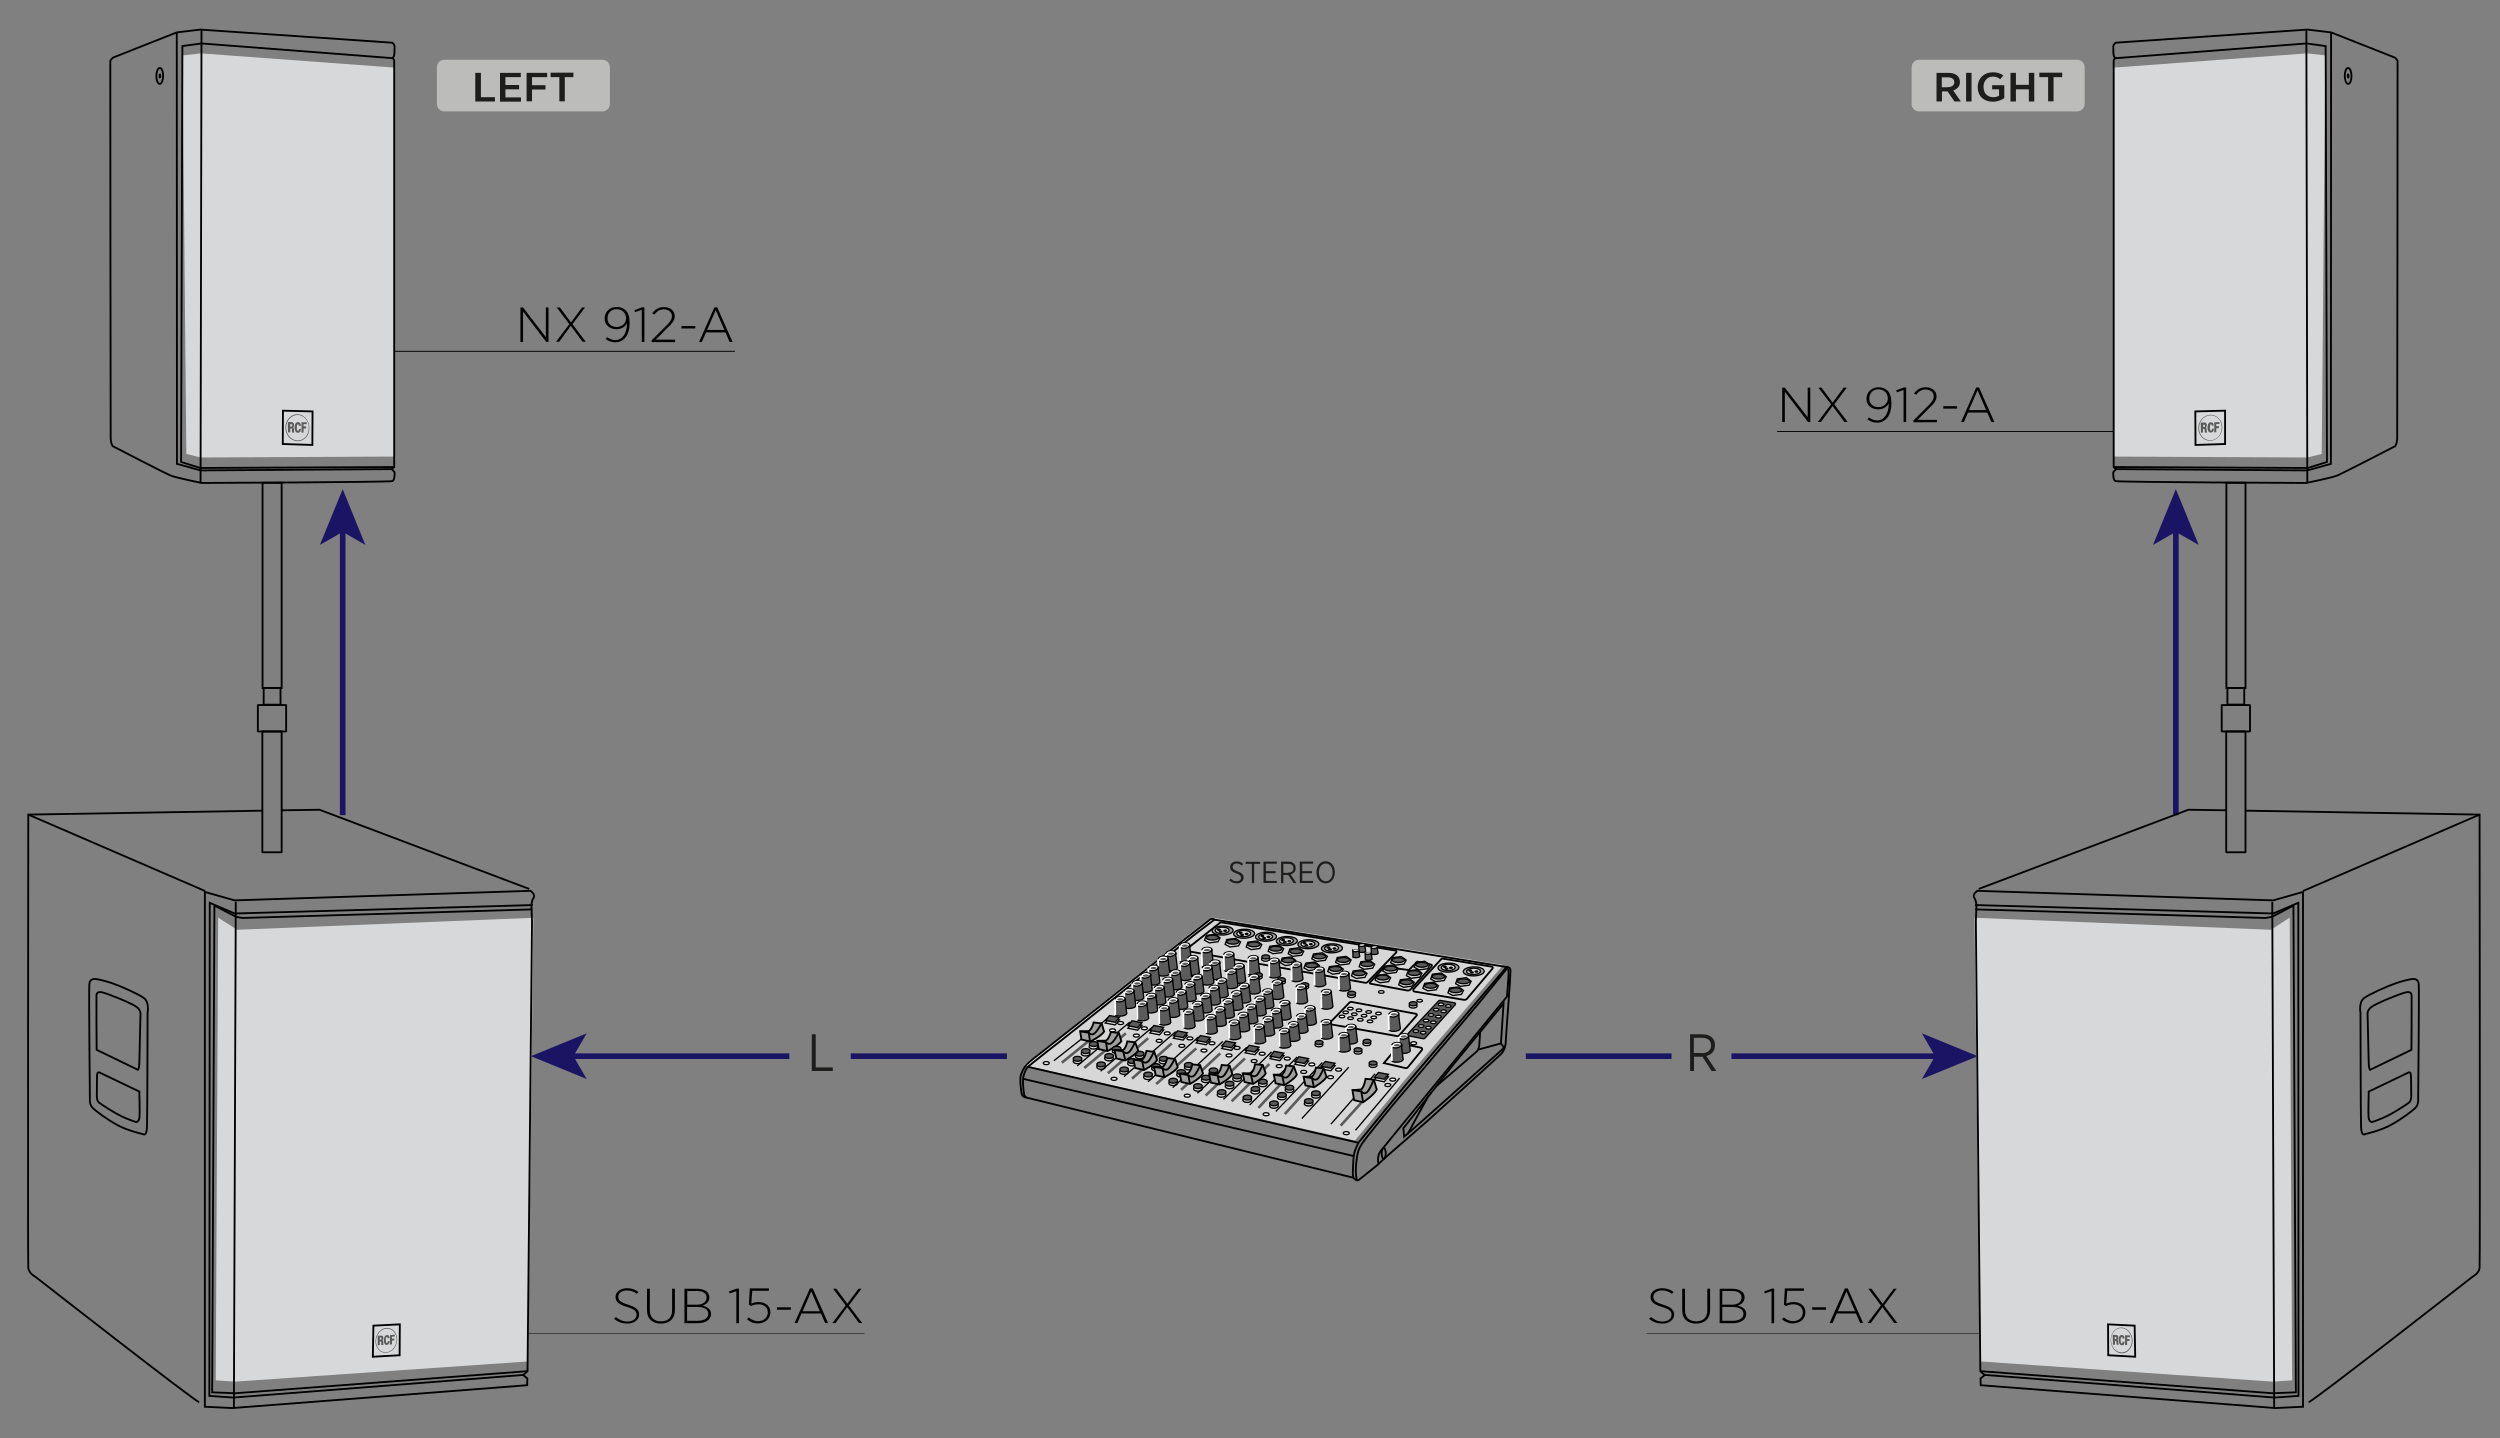 <?xml version="1.0" encoding="utf-8"?>
<!-- Generator: Adobe Illustrator 28.3.0, SVG Export Plug-In . SVG Version: 6.00 Build 0)  -->
<svg version="1.1" id="Livello_1" xmlns="http://www.w3.org/2000/svg" xmlns:xlink="http://www.w3.org/1999/xlink" x="0px" y="0px"
	 viewBox="0 0 1335 768" style="enable-background:new 0 0 1335 768;" xml:space="preserve">
<rect x="0" y="0" width="1335" height="768" fill="#808080" stroke="none"/>
<style type="text/css">
	.st0{fill:none;stroke:#1B1464;stroke-width:3;stroke-miterlimit:2;}
	.st1{fill:#1B1464;}
	.st2{fill:#BCBCBB;}
	.st3{fill:#1D1D1B;}
	.st4{fill:#D7D7D7;}
	.st5{fill:none;stroke:#000000;stroke-width:0.992;}
	.st6{fill:none;stroke:#5B5B5B;stroke-width:1.417;}
	.st7{fill:#D7D7D7;stroke:#000000;stroke-width:0.709;}
	.st8{fill:#5B5B5B;stroke:#000000;stroke-width:0.709;}
	.st9{fill:none;stroke:#FFFFFF;stroke-width:0.709;}
	.st10{fill:none;stroke:#FFFFFF;stroke-width:0.992;}
	.st11{fill:#A0A09F;stroke:#000000;stroke-width:0.709;}
	.st12{fill:none;stroke:#000000;stroke-width:0.709;}
	.st13{fill:#FFFFFF;stroke:#000000;stroke-width:0.709;}
	.st14{fill:#A0A09F;stroke:#000000;stroke-width:0.992;}
	.st15{fill:none;stroke:#000000;stroke-width:0.25;stroke-miterlimit:10;}
	.st16{fill:none;stroke:#000000;stroke-width:0.5;stroke-miterlimit:10;}
	.st17{fill:#D7D8D9;}
	.st18{fill:#5B5A5A;}
	.st19{fill-rule:evenodd;clip-rule:evenodd;fill:#5B5A5A;}
</style>
<g>
	<g>
		<line class="st0" x1="421.5" y1="564" x2="304.6" y2="564"/>
		<g>
			<polygon class="st1" points="283.5,564 313.3,551.8 306.2,564 313.3,576.2 			"/>
		</g>
	</g>
</g>
<g>
	<g>
		<line class="st0" x1="183" y1="435.3" x2="183" y2="282.4"/>
		<g>
			<polygon class="st1" points="183,261.2 195.1,291 183,284 170.8,291 			"/>
		</g>
	</g>
</g>
<g>
	<g>
		<line class="st0" x1="1161.9" y1="435.3" x2="1161.9" y2="282.4"/>
		<g>
			<polygon class="st1" points="1161.9,261.2 1174.1,291 1161.9,284 1149.7,291 			"/>
		</g>
	</g>
</g>
<g>
	<g>
		<line class="st0" x1="924.6" y1="564" x2="1034.9" y2="564"/>
		<g>
			<polygon class="st1" points="1056.1,564 1026.3,576.2 1033.3,564 1026.3,551.8 			"/>
		</g>
	</g>
</g>
<line class="st0" x1="537.7" y1="564" x2="454.3" y2="564"/>
<line class="st0" x1="814.8" y1="564" x2="892.6" y2="564"/>
<path class="st2" d="M321.7,59.5h-84.4c-2.2,0-4-1.8-4-4V35.9c0-2.2,1.8-4,4-4h84.4c2.2,0,4,1.8,4,4v19.6
	C325.7,57.7,323.9,59.5,321.7,59.5z"/>
<path class="st2" d="M1109.2,59.5h-84.4c-2.2,0-4-1.8-4-4V35.9c0-2.2,1.8-4,4-4h84.4c2.2,0,4,1.8,4,4v19.6
	C1113.2,57.7,1111.4,59.5,1109.2,59.5z"/>
<g>
	<path class="st3" d="M253.9,38.9h2.9v13h7.5v2.3h-10.5V38.9z"/>
	<path class="st3" d="M267,38.9h11.1v2.3h-8.2v4.2h7.3v2.3h-7.3v4.3h8.3v2.3H267V38.9z"/>
	<path class="st3" d="M281.2,38.9h11v2.3h-8.1v4.3h7.2v2.3h-7.2v6.3h-2.9V38.9z"/>
	<path class="st3" d="M298.6,41.2H294v-2.4h12.2v2.4h-4.6v12.9h-2.9V41.2z"/>
</g>
<g>
	<path class="st3" d="M1034,38.9h6.4c2,0,3.6,0.5,4.7,1.4c0.9,0.8,1.5,2,1.5,3.4v0.1c0,2.4-1.5,3.8-3.6,4.5l4.1,5.9h-3.4l-3.7-5.4
		c0,0-0.1,0-0.2,0h-2.8v5.4h-2.9V38.9z M1040.1,46.5c2.3,0,3.5-1,3.5-2.6v0c0-1.7-1.3-2.6-3.5-2.6h-3.2v5.3H1040.1z"/>
	<path class="st3" d="M1049.9,38.9h2.9v15.3h-2.9V38.9z"/>
	<path class="st3" d="M1056.1,46.6v-0.2c0-4.5,3.3-7.8,8.1-7.8c2.4,0,4,0.6,5.6,1.7l-1.7,2c-1-0.8-2.1-1.4-3.9-1.4
		c-2.9,0-5,2.3-5,5.4v0.1c0,3.5,2.2,5.5,5.2,5.5c1.2,0,2.3-0.3,3.1-0.8v-3.4h-3.7v-2.2h6.5v6.9c-1.5,1-3.5,1.9-6,1.9
		C1059.4,54.4,1056.1,51.3,1056.1,46.6z"/>
	<path class="st3" d="M1073.6,38.9h2.9v6.4h6.9v-6.4h2.9v15.3h-2.9v-6.5h-6.9v6.5h-2.9V38.9z"/>
	<path class="st3" d="M1093.6,41.2h-4.6v-2.4h12.2v2.4h-4.6v12.9h-2.9V41.2z"/>
</g>
<g>
	<path class="st3" d="M656.4,470.1l0.8-0.9c0.9,0.9,1.9,1.4,3.2,1.4c1.4,0,2.3-0.8,2.3-1.9v0c0-0.9-0.5-1.6-2.5-2.3
		c-2.4-0.9-3.3-1.7-3.3-3.4v0c0-1.7,1.4-3,3.5-3c1.3,0,2.4,0.4,3.4,1.3l-0.7,0.9c-0.9-0.7-1.8-1.1-2.7-1.1c-1.3,0-2.2,0.8-2.2,1.8v0
		c0,1,0.5,1.6,2.7,2.4c2.3,0.9,3.2,1.8,3.2,3.3v0c0,1.8-1.5,3.1-3.5,3.1C658.9,471.7,657.6,471.2,656.4,470.1z"/>
	<path class="st3" d="M668.4,461.3h-3.2v-1.1h7.7v1.1h-3.2v10.3h-1.2V461.3z"/>
	<path class="st3" d="M674.8,460.1h7v1.1H676v4h5.2v1.1H676v4.1h5.8v1.1h-7.1V460.1z"/>
	<path class="st3" d="M684.1,460.1h3.9c1.3,0,2.4,0.4,3,1.1c0.6,0.6,0.9,1.4,0.9,2.4v0c0,1.8-1.1,2.9-2.7,3.3l3.1,4.7h-1.5l-2.9-4.4
		h-2.6v4.4h-1.2V460.1z M687.8,466c1.9,0,2.9-0.9,2.9-2.4v0c0-1.5-1-2.3-2.8-2.3h-2.6v4.8H687.8z"/>
	<path class="st3" d="M694.2,460.1h7v1.1h-5.8v4h5.2v1.1h-5.2v4.1h5.8v1.1h-7.1V460.1z"/>
	<path class="st3" d="M703,465.9v-0.1c0-3.4,2-5.9,4.9-5.9c2.9,0,4.9,2.5,4.9,5.8v0.1c0,3.4-2,5.9-4.9,5.9
		C705,471.7,703,469.3,703,465.9z M711.6,465.9v-0.1c0-2.8-1.6-4.7-3.7-4.7c-2.1,0-3.6,1.9-3.6,4.7v0.1c0,2.8,1.6,4.7,3.7,4.7
		C710,470.6,711.6,468.7,711.6,465.9z"/>
</g>
<g>
	<path class="st3" d="M433.5,552.3h2.1V570h9.1v1.9h-11.2V552.3z"/>
</g>
<g>
	<path class="st3" d="M902.4,552.3h6.7c2.2,0,4,0.7,5.2,1.8c1,1,1.5,2.4,1.5,4v0.1c0,3.1-1.9,5-4.6,5.7l5.3,8h-2.5l-4.9-7.6h-4.5
		v7.6h-2.1V552.3z M908.7,562.4c3.2,0,5-1.6,5-4.1v-0.1c0-2.6-1.8-4-4.7-4h-4.5v8.1H908.7z"/>
</g>
<g>
	<path class="st4" d="M723.9,608.9l-0.6,0.1l-176.4-40.2c1.1-1.2,18.5-14.7,18.5-14.7l32-25.5l40-31.6l8.5-6.4c0,0,0.6-0.6,1.4-0.5
		c0.7,0.1,7.1,1.1,7.1,1.1l148.3,24.1L780,541.9l-31.7,37L723.6,609"/>
	<path class="st5" d="M548.5,586.2c0,0-1.2-0.3-1.6-1.7c-0.3-1.4-0.8-6.4-0.6-8.5c0.2-2.1,1.4-4.9,2.4-6.1
		c1.1-1.2,18.5-14.7,18.5-14.7l32-25.5l40-31.6l8.5-6.4c0,0,0.6-0.6,1.4-0.5c0.7,0.1,7.1,1.1,7.1,1.1l148.3,24.1l-22.7,26.6
		l-31.7,37l-24.6,30.1c0,0-1.8,3.2-2.4,6.1c-0.6,2.9-0.7,10.8-0.7,10.8l0.3,1.9L548.5,586.2z"/>
	<path class="st5" d="M548.1,586.1c0,0-2.1-0.1-2.5-2c-0.4-1.9-0.9-6.1-0.7-8.5c0.2-2.4,1.5-4.6,2.8-6.5s8-6.8,8-6.8l31.3-24.7
		l34.8-27.6l23.9-18.6c0,0,0.8-1.3,3-0.4"/>
	<path class="st5" d="M764.5,516l-11.2,12.3c-0.5,0.5-1.2,0.8-1.9,0.6l-19.6-3.6c-0.3-0.1-0.5-0.5-0.2-0.7l7.7-8.3l13,1.7l4.6-4.5
		l7.3,1.6C764.6,515.2,764.8,515.7,764.5,516z"/>
	<path class="st5" d="M755.3,529.5l26.4,4.4c0.6,0.1,1.3-0.1,1.7-0.6l13.6-16.1c0.3-0.4,0.1-1-0.4-1l-26.2-4.3
		c-0.3,0-0.6,0.1-0.8,0.3l-14.8,16C754.5,528.7,754.7,529.4,755.3,529.5z"/>
	<path class="st5" d="M651.3,492.9l-16.1,12.7c-1,0.8-0.6,2.4,0.7,2.6l93.1,16.6c0.5,0.1,1-0.1,1.3-0.4l15.3-15.8
		c0.3-0.3,0.1-0.9-0.3-1l-92.8-15C652,492.5,651.6,492.6,651.3,492.9z"/>
	<line class="st6" x1="715.9" y1="601.1" x2="734.3" y2="580.7"/>
	<path class="st5" d="M759.3,560.7l-7.4,9.1c-0.4,0.5-1,0.7-1.6,0.5l-11.3-2.6l8.7-10.5l11.3,2.3
		C759.4,559.7,759.6,560.3,759.3,560.7z"/>
	<path class="st5" d="M709.5,546.8l11.2-11.5c0.2-0.2,0.6-0.3,0.9-0.3l34.6,6.4c0.4,0.1,0.6,0.6,0.3,0.9l-9.8,11.1L709.5,546.8z"/>
	<g>
		<polygon class="st7" points="696.3,516.9 698.9,518.3 703.6,517.7 704.6,515.6 702.1,513.7 697.3,514.3 		"/>
		<ellipse class="st8" cx="700.5" cy="515.5" rx="3.3" ry="1.3"/>
	</g>
	<g>
		<polygon class="st7" points="700.5,512 703.1,513.4 707.7,512.8 708.8,510.7 706.2,508.8 701.4,509.4 		"/>
		<ellipse class="st8" cx="704.6" cy="510.7" rx="3.3" ry="1.3"/>
	</g>
	<g>
		<polygon class="st7" points="683.8,514.2 686.4,515.6 691,515 692,512.9 689.5,511 684.7,511.6 		"/>
		<ellipse class="st8" cx="687.9" cy="512.8" rx="3.3" ry="1.3"/>
	</g>
	<g>
		<polygon class="st7" points="687.9,509.3 690.5,510.7 695.1,510.1 696.2,508 693.7,506.1 688.8,506.7 		"/>
		<ellipse class="st8" cx="692" cy="508" rx="3.3" ry="1.3"/>
	</g>
	<g>
		<polygon class="st7" points="643.2,502.1 645.8,503.5 650.4,502.9 651.5,500.8 649,498.9 644.2,499.5 		"/>
		<ellipse class="st8" cx="647.4" cy="500.7" rx="3.3" ry="1.3"/>
	</g>
	<g>
		<polygon class="st7" points="665.5,505.7 668.1,507.1 672.7,506.5 673.8,504.4 671.3,502.5 666.4,503.1 		"/>
		<ellipse class="st8" cx="669.6" cy="504.3" rx="3.3" ry="1.3"/>
	</g>
	<g>
		<polygon class="st7" points="677.2,508 679.8,509.3 684.4,508.7 685.5,506.6 682.9,504.7 678.1,505.3 		"/>
		<ellipse class="st8" cx="681.3" cy="506.6" rx="3.3" ry="1.3"/>
	</g>
	<g>
		<polygon class="st7" points="654.2,504.3 656.8,505.7 661.4,505.1 662.5,503 659.9,501.1 655.1,501.7 		"/>
		<ellipse class="st8" cx="658.3" cy="502.9" rx="3.3" ry="1.3"/>
	</g>
	<g>
		<polygon class="st7" points="709,518.8 711.6,520.2 716.2,519.6 717.3,517.5 714.8,515.6 709.9,516.2 		"/>
		<ellipse class="st8" cx="713.2" cy="517.4" rx="3.3" ry="1.3"/>
	</g>
	<g>
		<polygon class="st7" points="713.2,513.9 715.8,515.3 720.4,514.7 721.5,512.6 718.9,510.7 714.1,511.3 		"/>
		<ellipse class="st8" cx="717.3" cy="512.6" rx="3.3" ry="1.3"/>
	</g>
	<g>
		
			<ellipse transform="matrix(0.999 -5.179817e-02 5.179817e-02 0.999 -25.6 35.341)" class="st8" cx="669" cy="511.6" rx="2.7" ry="1.5"/>
		
			<ellipse transform="matrix(0.999 -5.179817e-02 5.179817e-02 0.999 -25.6 35.341)" class="st9" cx="669" cy="511.6" rx="2" ry="1"/>
		<path class="st8" d="M666.8,520.2c0.6,0.4,1.6,0.6,2.8,0.5c1.5-0.1,2.8-0.6,3.1-1.3l-1-8.3c0,0,0.2,1.6-2.6,2c0,0-2.2,0.2-2.6-1
			L666.8,520.2z"/>
		<polyline class="st10" points="666.6,520.1 666.5,512.3 667.2,512.1 		"/>
	</g>
	<g>
		<ellipse class="st7" cx="696.7" cy="527.1" rx="2.1" ry="1.1"/>
		<ellipse class="st8" cx="696.8" cy="525.9" rx="2.1" ry="1.1"/>
	</g>
	<g>
		<ellipse class="st7" cx="684.3" cy="524.4" rx="2.1" ry="1.1"/>
		<ellipse class="st8" cx="684.3" cy="523.2" rx="2.1" ry="1.1"/>
	</g>
	<g>
		<ellipse class="st7" cx="675.8" cy="512.2" rx="2.1" ry="1.1"/>
		<ellipse class="st8" cx="675.9" cy="511" rx="2.1" ry="1.1"/>
	</g>
	<g>
		<ellipse class="st7" cx="671.9" cy="521.8" rx="2.1" ry="1.1"/>
		<ellipse class="st8" cx="672" cy="520.6" rx="2.1" ry="1.1"/>
	</g>
	<g>
		
			<ellipse transform="matrix(0.999 -5.179817e-02 5.179817e-02 0.999 -25.298 33.442)" class="st8" cx="632.5" cy="504.8" rx="2.7" ry="1.5"/>
		
			<ellipse transform="matrix(0.999 -5.179817e-02 5.179817e-02 0.999 -25.298 33.442)" class="st9" cx="632.5" cy="504.8" rx="2" ry="1"/>
		<path class="st8" d="M630.3,513.5c0.6,0.4,1.6,0.6,2.8,0.5c1.5-0.1,2.8-0.6,3.1-1.3l-1-8.3c0,0,0.2,1.6-2.6,2c0,0-2.2,0.2-2.6-1
			L630.3,513.5z"/>
		<polyline class="st10" points="630.2,513.3 630,505.5 630.8,505.3 		"/>
	</g>
	<g>
		
			<ellipse transform="matrix(0.999 -5.179817e-02 5.179817e-02 0.999 -25.409 34.054)" class="st8" cx="644.3" cy="507.2" rx="2.7" ry="1.5"/>
		
			<ellipse transform="matrix(0.999 -5.179817e-02 5.179817e-02 0.999 -25.409 34.054)" class="st9" cx="644.3" cy="507.2" rx="2" ry="1"/>
		<path class="st8" d="M642.1,515.9c0.6,0.4,1.6,0.6,2.8,0.5c1.5-0.1,2.8-0.6,3.1-1.3l-1-8.3c0,0,0.2,1.6-2.6,2c0,0-2.2,0.2-2.6-1
			L642.1,515.9z"/>
		<polyline class="st10" points="641.9,515.8 641.7,508 642.5,507.8 		"/>
	</g>
	<g>
		
			<ellipse transform="matrix(0.999 -5.179817e-02 5.179817e-02 0.999 -25.516 34.666)" class="st8" cx="656" cy="509.6" rx="2.7" ry="1.5"/>
		
			<ellipse transform="matrix(0.999 -5.179817e-02 5.179817e-02 0.999 -25.516 34.666)" class="st9" cx="656" cy="509.6" rx="2" ry="1"/>
		<path class="st8" d="M653.8,518.3c0.6,0.4,1.6,0.6,2.8,0.5c1.5-0.1,2.8-0.6,3.1-1.3l-1-8.3c0,0,0.2,1.6-2.6,2c0,0-2.2,0.2-2.6-1
			L653.8,518.3z"/>
		<polyline class="st10" points="653.7,518.2 653.5,510.4 654.3,510.2 		"/>
	</g>
	<g>
		
			<ellipse transform="matrix(0.999 -5.179817e-02 5.179817e-02 0.999 -25.659 35.922)" class="st8" cx="680.2" cy="513" rx="2.7" ry="1.5"/>
		
			<ellipse transform="matrix(0.999 -5.179817e-02 5.179817e-02 0.999 -25.659 35.922)" class="st9" cx="680.2" cy="513" rx="2" ry="1"/>
		<path class="st8" d="M678,521.7c0.6,0.4,1.6,0.6,2.8,0.5c1.5-0.1,2.8-0.6,3.1-1.3l-1-8.3c0,0,0.2,1.6-2.6,2c0,0-2.2,0.2-2.6-1
			L678,521.7z"/>
		<polyline class="st10" points="677.8,521.5 677.7,513.7 678.4,513.5 		"/>
	</g>
	<g>
		
			<ellipse transform="matrix(0.999 -5.179817e-02 5.179817e-02 0.999 -25.749 36.543)" class="st8" cx="692.1" cy="515" rx="2.7" ry="1.5"/>
		
			<ellipse transform="matrix(0.999 -5.179817e-02 5.179817e-02 0.999 -25.749 36.543)" class="st9" cx="692.1" cy="515" rx="2" ry="1"/>
		<path class="st8" d="M689.9,523.7c0.6,0.4,1.6,0.6,2.8,0.5c1.5-0.1,2.8-0.6,3.1-1.3l-1-8.3c0,0,0.2,1.6-2.6,2c0,0-2.2,0.2-2.6-1
			L689.9,523.7z"/>
		<polyline class="st10" points="689.8,523.6 689.6,515.8 690.4,515.6 		"/>
	</g>
	<g>
		
			<ellipse transform="matrix(0.999 -5.179817e-02 5.179817e-02 0.999 -25.874 37.178)" class="st8" cx="704.3" cy="517.8" rx="2.7" ry="1.5"/>
		
			<ellipse transform="matrix(0.999 -5.179817e-02 5.179817e-02 0.999 -25.874 37.178)" class="st9" cx="704.3" cy="517.8" rx="2" ry="1"/>
		<path class="st8" d="M702.1,526.4c0.6,0.4,1.6,0.6,2.8,0.5c1.5-0.1,2.8-0.6,3.1-1.3l-1-8.3c0,0,0.2,1.6-2.6,2c0,0-2.2,0.2-2.6-1
			L702.1,526.4z"/>
		<polyline class="st10" points="702,526.3 701.8,518.5 702.6,518.3 		"/>
	</g>
	<g>
		
			<ellipse transform="matrix(0.999 -5.179817e-02 5.179817e-02 0.999 -25.972 37.863)" class="st8" cx="717.5" cy="520" rx="2.7" ry="1.5"/>
		
			<ellipse transform="matrix(0.999 -5.179817e-02 5.179817e-02 0.999 -25.972 37.863)" class="st9" cx="717.5" cy="520" rx="2" ry="1"/>
		<path class="st8" d="M715.3,528.7c0.6,0.4,1.6,0.6,2.8,0.5c1.5-0.1,2.8-0.6,3.1-1.3l-1-8.3c0,0,0.2,1.6-2.6,2c0,0-2.2,0.2-2.6-1
			L715.3,528.7z"/>
		<polyline class="st10" points="715.1,528.6 714.9,520.8 715.7,520.6 		"/>
	</g>
	<g>
		
			<ellipse transform="matrix(0.999 -5.179817e-02 5.179817e-02 0.999 -25.533 33.061)" class="st8" cx="625.1" cy="509.1" rx="2.7" ry="1.5"/>
		
			<ellipse transform="matrix(0.999 -5.179817e-02 5.179817e-02 0.999 -25.533 33.061)" class="st9" cx="625.1" cy="509.1" rx="2" ry="1"/>
		<path class="st8" d="M622.8,517.8c0.6,0.4,1.6,0.6,2.8,0.5c1.5-0.1,2.8-0.6,3.1-1.3l-1-8.3c0,0,0.2,1.6-2.6,2c0,0-2.2,0.2-2.6-1
			L622.8,517.8z"/>
		<polyline class="st10" points="622.7,517.7 622.5,509.9 623.3,509.7 		"/>
	</g>
	<g>
		
			<ellipse transform="matrix(0.999 -5.179817e-02 5.179817e-02 0.999 -25.687 32.853)" class="st8" cx="621" cy="512" rx="2.7" ry="1.5"/>
		
			<ellipse transform="matrix(0.999 -5.179817e-02 5.179817e-02 0.999 -25.687 32.853)" class="st9" cx="621" cy="512" rx="2" ry="1"/>
		<path class="st8" d="M618.8,520.7c0.6,0.4,1.6,0.6,2.8,0.5c1.5-0.1,2.8-0.6,3.1-1.3l-1-8.3c0,0,0.2,1.6-2.6,2c0,0-2.2,0.2-2.6-1
			L618.8,520.7z"/>
		<polyline class="st10" points="618.6,520.6 618.4,512.8 619.2,512.6 		"/>
	</g>
	<g>
		
			<ellipse transform="matrix(0.999 -5.179817e-02 5.179817e-02 0.999 -25.944 32.589)" class="st8" cx="615.8" cy="516.8" rx="2.7" ry="1.5"/>
		
			<ellipse transform="matrix(0.999 -5.179817e-02 5.179817e-02 0.999 -25.944 32.589)" class="st9" cx="615.8" cy="516.8" rx="2" ry="1"/>
		<path class="st8" d="M613.5,525.5c0.6,0.4,1.6,0.6,2.8,0.5c1.5-0.1,2.8-0.6,3.1-1.3l-1-8.3c0,0,0.2,1.6-2.6,2c0,0-2.2,0.2-2.6-1
			L613.5,525.5z"/>
		<polyline class="st10" points="613.4,525.4 613.2,517.6 614,517.4 		"/>
	</g>
	<g>
		
			<ellipse transform="matrix(0.999 -5.179817e-02 5.179817e-02 0.999 -26.154 32.382)" class="st8" cx="611.7" cy="520.8" rx="2.7" ry="1.5"/>
		
			<ellipse transform="matrix(0.999 -5.179817e-02 5.179817e-02 0.999 -26.154 32.382)" class="st9" cx="611.7" cy="520.8" rx="2" ry="1"/>
		<path class="st8" d="M609.4,529.4c0.6,0.4,1.6,0.6,2.8,0.5c1.5-0.1,2.8-0.6,3.1-1.3l-1-8.3c0,0,0.2,1.6-2.6,2c0,0-2.2,0.2-2.6-1
			L609.4,529.4z"/>
		<polyline class="st10" points="609.3,529.3 609.1,521.5 609.9,521.3 		"/>
	</g>
	<g>
		
			<ellipse transform="matrix(0.999 -5.179817e-02 5.179817e-02 0.999 -26.379 32.153)" class="st8" cx="607.1" cy="525" rx="2.7" ry="1.5"/>
		
			<ellipse transform="matrix(0.999 -5.179817e-02 5.179817e-02 0.999 -26.379 32.153)" class="st9" cx="607.1" cy="525" rx="2" ry="1"/>
		<path class="st8" d="M604.9,533.7c0.6,0.4,1.6,0.6,2.8,0.5c1.5-0.1,2.8-0.6,3.1-1.3l-1-8.3c0,0,0.2,1.6-2.6,2c0,0-2.2,0.2-2.6-1
			L604.9,533.7z"/>
		<polyline class="st10" points="604.8,533.5 604.6,525.7 605.3,525.6 		"/>
	</g>
	<g>
		
			<ellipse transform="matrix(0.999 -5.179817e-02 5.179817e-02 0.999 -26.608 31.936)" class="st8" cx="602.8" cy="529.3" rx="2.7" ry="1.5"/>
		
			<ellipse transform="matrix(0.999 -5.179817e-02 5.179817e-02 0.999 -26.608 31.936)" class="st9" cx="602.8" cy="529.3" rx="2" ry="1"/>
		<path class="st8" d="M600.6,538c0.6,0.4,1.6,0.6,2.8,0.5c1.5-0.1,2.8-0.6,3.1-1.3l-1-8.3c0,0,0.2,1.6-2.6,2c0,0-2.2,0.2-2.6-1
			L600.6,538z"/>
		<polyline class="st10" points="600.4,537.9 600.3,530 601,529.9 		"/>
	</g>
	<g>
		
			<ellipse transform="matrix(0.999 -5.179817e-02 5.179817e-02 0.999 -26.829 31.692)" class="st8" cx="598" cy="533.5" rx="2.7" ry="1.5"/>
		
			<ellipse transform="matrix(0.999 -5.179817e-02 5.179817e-02 0.999 -26.829 31.692)" class="st9" cx="598" cy="533.5" rx="2" ry="1"/>
		<path class="st8" d="M595.8,542.1c0.6,0.4,1.6,0.6,2.8,0.5c1.5-0.1,2.8-0.6,3.1-1.3l-1-8.3c0,0,0.2,1.6-2.6,2c0,0-2.2,0.2-2.6-1
			L595.8,542.1z"/>
		<polyline class="st10" points="595.6,542 595.4,534.2 596.2,534 		"/>
	</g>
	<g>
		
			<ellipse transform="matrix(0.999 -5.179817e-02 5.179817e-02 0.999 -25.645 33.672)" class="st8" cx="636.8" cy="511.6" rx="2.7" ry="1.5"/>
		
			<ellipse transform="matrix(0.999 -5.179817e-02 5.179817e-02 0.999 -25.645 33.672)" class="st9" cx="636.8" cy="511.6" rx="2" ry="1"/>
		<path class="st8" d="M634.6,520.3c0.6,0.4,1.6,0.6,2.8,0.5c1.5-0.1,2.8-0.6,3.1-1.3l-1-8.3c0,0,0.2,1.6-2.6,2c0,0-2.2,0.2-2.6-1
			L634.6,520.3z"/>
		<polyline class="st10" points="634.4,520.1 634.3,512.3 635,512.2 		"/>
	</g>
	<g>
		
			<ellipse transform="matrix(0.999 -5.179817e-02 5.179817e-02 0.999 -25.799 33.465)" class="st8" cx="632.7" cy="514.5" rx="2.7" ry="1.5"/>
		
			<ellipse transform="matrix(0.999 -5.179817e-02 5.179817e-02 0.999 -25.799 33.465)" class="st9" cx="632.7" cy="514.5" rx="2" ry="1"/>
		<path class="st8" d="M630.5,523.1c0.6,0.4,1.6,0.6,2.8,0.5c1.5-0.1,2.8-0.6,3.1-1.3l-1-8.3c0,0,0.2,1.6-2.6,2c0,0-2.2,0.2-2.6-1
			L630.5,523.1z"/>
		<polyline class="st10" points="630.3,523 630.2,515.2 630.9,515 		"/>
	</g>
	<g>
		
			<ellipse transform="matrix(0.999 -5.179817e-02 5.179817e-02 0.999 -26.055 33.2)" class="st8" cx="627.5" cy="519.3" rx="2.7" ry="1.5"/>
		
			<ellipse transform="matrix(0.999 -5.179817e-02 5.179817e-02 0.999 -26.055 33.2)" class="st9" cx="627.5" cy="519.3" rx="2" ry="1"/>
		<path class="st8" d="M625.3,528c0.6,0.4,1.6,0.6,2.8,0.5c1.5-0.1,2.8-0.6,3.1-1.3l-1-8.3c0,0,0.2,1.6-2.6,2c0,0-2.2,0.2-2.6-1
			L625.3,528z"/>
		<polyline class="st10" points="625.1,527.8 624.9,520 625.7,519.8 		"/>
	</g>
	<g>
		
			<ellipse transform="matrix(0.999 -5.179817e-02 5.179817e-02 0.999 -26.265 32.994)" class="st8" cx="623.4" cy="523.2" rx="2.7" ry="1.5"/>
		
			<ellipse transform="matrix(0.999 -5.179817e-02 5.179817e-02 0.999 -26.265 32.994)" class="st9" cx="623.4" cy="523.2" rx="2" ry="1"/>
		<path class="st8" d="M621.2,531.9c0.6,0.4,1.6,0.6,2.8,0.5c1.5-0.1,2.8-0.6,3.1-1.3l-1-8.3c0,0,0.2,1.6-2.6,2c0,0-2.2,0.2-2.6-1
			L621.2,531.9z"/>
		<polyline class="st10" points="621,531.8 620.9,524 621.6,523.8 		"/>
	</g>
	<g>
		
			<ellipse transform="matrix(0.999 -5.179817e-02 5.179817e-02 0.999 -26.49 32.765)" class="st8" cx="618.9" cy="527.5" rx="2.7" ry="1.5"/>
		
			<ellipse transform="matrix(0.999 -5.179817e-02 5.179817e-02 0.999 -26.49 32.765)" class="st9" cx="618.9" cy="527.5" rx="2" ry="1"/>
		<path class="st8" d="M616.7,536.1c0.6,0.4,1.6,0.6,2.8,0.5c1.5-0.1,2.8-0.6,3.1-1.3l-1-8.3c0,0,0.2,1.6-2.6,2c0,0-2.2,0.2-2.6-1
			L616.7,536.1z"/>
		<polyline class="st10" points="616.5,536 616.3,528.2 617.1,528 		"/>
	</g>
	<g>
		
			<ellipse transform="matrix(0.999 -5.179817e-02 5.179817e-02 0.999 -26.719 32.547)" class="st8" cx="614.6" cy="531.8" rx="2.7" ry="1.5"/>
		
			<ellipse transform="matrix(0.999 -5.179817e-02 5.179817e-02 0.999 -26.719 32.547)" class="st9" cx="614.6" cy="531.8" rx="2" ry="1"/>
		<path class="st8" d="M612.3,540.4c0.6,0.4,1.6,0.6,2.8,0.5c1.5-0.1,2.8-0.6,3.1-1.3l-1-8.3c0,0,0.2,1.6-2.6,2c0,0-2.2,0.2-2.6-1
			L612.3,540.4z"/>
		<polyline class="st10" points="612.2,540.3 612,532.5 612.8,532.3 		"/>
	</g>
	<g>
		
			<ellipse transform="matrix(0.999 -5.179817e-02 5.179817e-02 0.999 -26.941 32.304)" class="st8" cx="609.8" cy="535.9" rx="2.7" ry="1.5"/>
		
			<ellipse transform="matrix(0.999 -5.179817e-02 5.179817e-02 0.999 -26.941 32.304)" class="st9" cx="609.8" cy="535.9" rx="2" ry="1"/>
		<path class="st8" d="M607.5,544.6c0.6,0.4,1.6,0.6,2.8,0.5c1.5-0.1,2.8-0.6,3.1-1.3l-1-8.3c0,0,0.2,1.6-2.6,2c0,0-2.2,0.2-2.6-1
			L607.5,544.6z"/>
		<polyline class="st10" points="607.4,544.5 607.2,536.7 608,536.5 		"/>
	</g>
	<g>
		
			<ellipse transform="matrix(0.999 -5.179817e-02 5.179817e-02 0.999 -25.751 34.284)" class="st8" cx="648.6" cy="514" rx="2.7" ry="1.5"/>
		
			<ellipse transform="matrix(0.999 -5.179817e-02 5.179817e-02 0.999 -25.751 34.284)" class="st9" cx="648.6" cy="514" rx="2" ry="1"/>
		<path class="st8" d="M646.3,522.6c0.6,0.4,1.6,0.6,2.8,0.5c1.5-0.1,2.8-0.6,3.1-1.3l-1-8.3c0,0,0.2,1.6-2.6,2c0,0-2.2,0.2-2.6-1
			L646.3,522.6z"/>
		<polyline class="st10" points="646.2,522.5 646,514.7 646.8,514.5 		"/>
	</g>
	<g>
		
			<ellipse transform="matrix(0.999 -5.179817e-02 5.179817e-02 0.999 -25.905 34.076)" class="st8" cx="644.5" cy="516.8" rx="2.7" ry="1.5"/>
		
			<ellipse transform="matrix(0.999 -5.179817e-02 5.179817e-02 0.999 -25.905 34.076)" class="st9" cx="644.5" cy="516.8" rx="2" ry="1"/>
		<path class="st8" d="M642.3,525.5c0.6,0.4,1.6,0.6,2.8,0.5c1.5-0.1,2.8-0.6,3.1-1.3l-1-8.3c0,0,0.2,1.6-2.6,2c0,0-2.2,0.2-2.6-1
			L642.3,525.5z"/>
		<polyline class="st10" points="642.1,525.4 641.9,517.6 642.7,517.4 		"/>
	</g>
	<g>
		
			<ellipse transform="matrix(0.999 -5.179817e-02 5.179817e-02 0.999 -26.162 33.812)" class="st8" cx="639.2" cy="521.6" rx="2.7" ry="1.5"/>
		
			<ellipse transform="matrix(0.999 -5.179817e-02 5.179817e-02 0.999 -26.162 33.812)" class="st9" cx="639.2" cy="521.6" rx="2" ry="1"/>
		<path class="st8" d="M637,530.3c0.6,0.4,1.6,0.6,2.8,0.5c1.5-0.1,2.8-0.6,3.1-1.3l-1-8.3c0,0,0.2,1.6-2.6,2c0,0-2.2,0.2-2.6-1
			L637,530.3z"/>
		<polyline class="st10" points="636.9,530.2 636.7,522.4 637.5,522.2 		"/>
	</g>
	<g>
		
			<ellipse transform="matrix(0.999 -5.179817e-02 5.179817e-02 0.999 -26.372 33.606)" class="st8" cx="635.2" cy="525.6" rx="2.7" ry="1.5"/>
		
			<ellipse transform="matrix(0.999 -5.179817e-02 5.179817e-02 0.999 -26.372 33.606)" class="st9" cx="635.2" cy="525.6" rx="2" ry="1"/>
		<path class="st8" d="M632.9,534.3c0.6,0.4,1.6,0.6,2.8,0.5c1.5-0.1,2.8-0.6,3.1-1.3l-1-8.3c0,0,0.2,1.6-2.6,2c0,0-2.2,0.2-2.6-1
			L632.9,534.3z"/>
		<polyline class="st10" points="632.8,534.1 632.6,526.3 633.4,526.1 		"/>
	</g>
	<g>
		
			<ellipse transform="matrix(0.999 -5.179817e-02 5.179817e-02 0.999 -26.597 33.377)" class="st8" cx="630.6" cy="529.8" rx="2.7" ry="1.5"/>
		
			<ellipse transform="matrix(0.999 -5.179817e-02 5.179817e-02 0.999 -26.597 33.377)" class="st9" cx="630.6" cy="529.8" rx="2" ry="1"/>
		<path class="st8" d="M628.4,538.5c0.6,0.4,1.6,0.6,2.8,0.5c1.5-0.1,2.8-0.6,3.1-1.3l-1-8.3c0,0,0.2,1.6-2.6,2c0,0-2.2,0.2-2.6-1
			L628.4,538.5z"/>
		<polyline class="st10" points="628.2,538.4 628.1,530.6 628.8,530.4 		"/>
	</g>
	<g>
		
			<ellipse transform="matrix(0.999 -5.179817e-02 5.179817e-02 0.999 -26.826 33.159)" class="st8" cx="626.3" cy="534.1" rx="2.7" ry="1.5"/>
		
			<ellipse transform="matrix(0.999 -5.179817e-02 5.179817e-02 0.999 -26.826 33.159)" class="st9" cx="626.3" cy="534.1" rx="2" ry="1"/>
		<path class="st8" d="M624.1,542.8c0.6,0.4,1.6,0.6,2.8,0.5c1.5-0.1,2.8-0.6,3.1-1.3l-1-8.3c0,0,0.2,1.6-2.6,2c0,0-2.2,0.2-2.6-1
			L624.1,542.8z"/>
		<polyline class="st10" points="623.9,542.7 623.8,534.9 624.5,534.7 		"/>
	</g>
	<g>
		
			<ellipse transform="matrix(0.999 -5.179817e-02 5.179817e-02 0.999 -27.047 32.915)" class="st8" cx="621.5" cy="538.3" rx="2.7" ry="1.5"/>
		
			<ellipse transform="matrix(0.999 -5.179817e-02 5.179817e-02 0.999 -27.047 32.915)" class="st9" cx="621.5" cy="538.3" rx="2" ry="1"/>
		<path class="st8" d="M619.3,546.9c0.6,0.4,1.6,0.6,2.8,0.5c1.5-0.1,2.8-0.6,3.1-1.3l-1-8.3c0,0,0.2,1.6-2.6,2c0,0-2.2,0.2-2.6-1
			L619.3,546.9z"/>
		<polyline class="st10" points="619.1,546.8 618.9,539 619.7,538.8 		"/>
	</g>
	<g>
		
			<ellipse transform="matrix(0.999 -5.179817e-02 5.179817e-02 0.999 -25.835 34.959)" class="st8" cx="661.5" cy="515.9" rx="2.7" ry="1.5"/>
		
			<ellipse transform="matrix(0.999 -5.179817e-02 5.179817e-02 0.999 -25.835 34.959)" class="st9" cx="661.5" cy="515.9" rx="2" ry="1"/>
		<path class="st8" d="M659.3,524.6c0.6,0.4,1.6,0.6,2.8,0.5c1.5-0.1,2.8-0.6,3.1-1.3l-1-8.3c0,0,0.2,1.6-2.6,2c0,0-2.2,0.2-2.6-1
			L659.3,524.6z"/>
		<polyline class="st10" points="659.2,524.5 659,516.7 659.8,516.5 		"/>
	</g>
	<g>
		
			<ellipse transform="matrix(0.999 -5.179817e-02 5.179817e-02 0.999 -27.655 39.563)" class="st8" cx="749.4" cy="553.3" rx="2.7" ry="1.5"/>
		
			<ellipse transform="matrix(0.999 -5.179817e-02 5.179817e-02 0.999 -27.655 39.563)" class="st9" cx="749.4" cy="553.3" rx="2" ry="1"/>
		<path class="st8" d="M747.2,562c0.6,0.4,1.6,0.6,2.8,0.5c1.5-0.1,2.8-0.6,3.1-1.3l-1-8.3c0,0,0.2,1.6-2.6,2c0,0-2.2,0.2-2.6-1
			L747.2,562z"/>
		<polyline class="st10" points="747.1,561.9 746.9,554.1 747.7,553.9 		"/>
	</g>
	<g>
		
			<ellipse transform="matrix(0.999 -5.179817e-02 5.179817e-02 0.999 -27.051 39.27)" class="st8" cx="744.1" cy="541.5" rx="2.7" ry="1.5"/>
		
			<ellipse transform="matrix(0.999 -5.179817e-02 5.179817e-02 0.999 -27.051 39.27)" class="st9" cx="744.1" cy="541.5" rx="2" ry="1"/>
		<path class="st8" d="M741.9,550.2c0.6,0.4,1.6,0.6,2.8,0.5c1.5-0.1,2.8-0.6,3.1-1.3l-1-8.3c0,0,0.2,1.6-2.6,2c0,0-2.2,0.2-2.6-1
			L741.9,550.2z"/>
		<polyline class="st10" points="741.7,550.1 741.5,542.3 742.3,542.1 		"/>
	</g>
	<g>
		
			<ellipse transform="matrix(0.999 -5.179817e-02 5.179817e-02 0.999 -27.435 38.094)" class="st8" cx="721.2" cy="548.3" rx="2.7" ry="1.5"/>
		
			<ellipse transform="matrix(0.999 -5.179817e-02 5.179817e-02 0.999 -27.435 38.094)" class="st9" cx="721.2" cy="548.3" rx="2" ry="1"/>
		<path class="st8" d="M719,557c0.6,0.4,1.6,0.6,2.8,0.5c1.5-0.1,2.8-0.6,3.1-1.3l-1-8.3c0,0,0.2,1.6-2.6,2c0,0-2.2,0.2-2.6-1
			L719,557z"/>
		<polyline class="st10" points="718.8,556.9 718.7,549.1 719.4,548.9 		"/>
	</g>
	<g>
		
			<ellipse transform="matrix(0.999 -5.179817e-02 5.179817e-02 0.999 -27.319 37.406)" class="st8" cx="708" cy="545.8" rx="2.7" ry="1.5"/>
		
			<ellipse transform="matrix(0.999 -5.179817e-02 5.179817e-02 0.999 -27.319 37.406)" class="st9" cx="708" cy="545.8" rx="2" ry="1"/>
		<path class="st8" d="M705.8,554.4c0.6,0.4,1.6,0.6,2.8,0.5c1.5-0.1,2.8-0.6,3.1-1.3l-1-8.3c0,0,0.2,1.6-2.6,2c0,0-2.2,0.2-2.6-1
			L705.8,554.4z"/>
		<polyline class="st10" points="705.6,554.3 705.4,546.5 706.2,546.3 		"/>
	</g>
	<g>
		
			<ellipse transform="matrix(0.999 -5.179817e-02 5.179817e-02 0.999 -26.489 37.389)" class="st8" cx="708.1" cy="529.7" rx="2.7" ry="1.5"/>
		
			<ellipse transform="matrix(0.999 -5.179817e-02 5.179817e-02 0.999 -26.489 37.389)" class="st9" cx="708.1" cy="529.7" rx="2" ry="1"/>
		<path class="st8" d="M705.9,538.4c0.6,0.4,1.6,0.6,2.8,0.5c1.5-0.1,2.8-0.6,3.1-1.3l-1-8.3c0,0,0.2,1.6-2.6,2c0,0-2.2,0.2-2.6-1
			L705.9,538.4z"/>
		<polyline class="st10" points="705.7,538.3 705.5,530.5 706.3,530.3 		"/>
	</g>
	<g>
		
			<ellipse transform="matrix(0.999 -5.179817e-02 5.179817e-02 0.999 -26.947 36.947)" class="st8" cx="699.3" cy="538.4" rx="2.7" ry="1.5"/>
		
			<ellipse transform="matrix(0.999 -5.179817e-02 5.179817e-02 0.999 -26.947 36.947)" class="st9" cx="699.3" cy="538.4" rx="2" ry="1"/>
		<path class="st8" d="M697.1,547c0.6,0.4,1.6,0.6,2.8,0.5c1.5-0.1,2.8-0.6,3.1-1.3l-1-8.3c0,0,0.2,1.6-2.6,2c0,0-2.2,0.2-2.6-1
			L697.1,547z"/>
		<polyline class="st10" points="696.9,546.9 696.8,539.1 697.5,538.9 		"/>
	</g>
	<g>
		
			<ellipse transform="matrix(0.999 -5.179817e-02 5.179817e-02 0.999 -27.172 36.717)" class="st8" cx="694.8" cy="542.6" rx="2.7" ry="1.5"/>
		
			<ellipse transform="matrix(0.999 -5.179817e-02 5.179817e-02 0.999 -27.172 36.717)" class="st9" cx="694.8" cy="542.6" rx="2" ry="1"/>
		<path class="st8" d="M692.6,551.3c0.6,0.4,1.6,0.6,2.8,0.5c1.5-0.1,2.8-0.6,3.1-1.3l-1-8.3c0,0,0.2,1.6-2.6,2c0,0-2.2,0.2-2.6-1
			L692.6,551.3z"/>
		<polyline class="st10" points="692.4,551.1 692.2,543.3 693,543.1 		"/>
	</g>
	<g>
		
			<ellipse transform="matrix(0.999 -5.179817e-02 5.179817e-02 0.999 -27.401 36.5)" class="st8" cx="690.5" cy="546.9" rx="2.7" ry="1.5"/>
		
			<ellipse transform="matrix(0.999 -5.179817e-02 5.179817e-02 0.999 -27.401 36.5)" class="st9" cx="690.5" cy="546.9" rx="2" ry="1"/>
		<path class="st8" d="M688.3,555.6c0.6,0.4,1.6,0.6,2.8,0.5c1.5-0.1,2.8-0.6,3.1-1.3l-1-8.3c0,0,0.2,1.6-2.6,2c0,0-2.2,0.2-2.6-1
			L688.3,555.6z"/>
		<polyline class="st10" points="688.1,555.4 687.9,547.6 688.7,547.5 		"/>
	</g>
	<g>
		
			<ellipse transform="matrix(0.999 -5.179817e-02 5.179817e-02 0.999 -27.593 36.255)" class="st8" cx="685.7" cy="550.5" rx="2.7" ry="1.5"/>
		
			<ellipse transform="matrix(0.999 -5.179817e-02 5.179817e-02 0.999 -27.593 36.255)" class="st9" cx="685.7" cy="550.5" rx="2" ry="1"/>
		<path class="st8" d="M683.4,559.2c0.6,0.4,1.6,0.6,2.8,0.5c1.5-0.1,2.8-0.6,3.1-1.3l-1-8.3c0,0,0.2,1.6-2.6,2c0,0-2.2,0.2-2.6-1
			L683.4,559.2z"/>
		<polyline class="st10" points="683.3,559 683.1,551.2 683.9,551 		"/>
	</g>
	<g>
		
			<ellipse transform="matrix(0.999 -5.179817e-02 5.179817e-02 0.999 -26.362 36.688)" class="st8" cx="694.6" cy="526.9" rx="2.7" ry="1.5"/>
		
			<ellipse transform="matrix(0.999 -5.179817e-02 5.179817e-02 0.999 -26.362 36.688)" class="st9" cx="694.6" cy="526.9" rx="2" ry="1"/>
		<path class="st8" d="M692.4,535.6c0.6,0.4,1.6,0.6,2.8,0.5c1.5-0.1,2.8-0.6,3.1-1.3l-1-8.3c0,0,0.2,1.6-2.6,2c0,0-2.2,0.2-2.6-1
			L692.4,535.6z"/>
		<polyline class="st10" points="692.2,535.5 692.1,527.7 692.8,527.5 		"/>
	</g>
	<g>
		
			<ellipse transform="matrix(0.999 -5.179817e-02 5.179817e-02 0.999 -26.82 36.245)" class="st8" cx="685.9" cy="535.6" rx="2.7" ry="1.5"/>
		
			<ellipse transform="matrix(0.999 -5.179817e-02 5.179817e-02 0.999 -26.82 36.245)" class="st9" cx="685.9" cy="535.6" rx="2" ry="1"/>
		<path class="st8" d="M683.6,544.2c0.6,0.4,1.6,0.6,2.8,0.5c1.5-0.1,2.8-0.6,3.1-1.3l-1-8.3c0,0,0.2,1.6-2.6,2c0,0-2.2,0.2-2.6-1
			L683.6,544.2z"/>
		<polyline class="st10" points="683.5,544.1 683.3,536.3 684.1,536.1 		"/>
	</g>
	<g>
		
			<ellipse transform="matrix(0.999 -5.179817e-02 5.179817e-02 0.999 -27.045 36.016)" class="st8" cx="681.3" cy="539.8" rx="2.7" ry="1.5"/>
		
			<ellipse transform="matrix(0.999 -5.179817e-02 5.179817e-02 0.999 -27.045 36.016)" class="st9" cx="681.3" cy="539.8" rx="2" ry="1"/>
		<path class="st8" d="M679.1,548.5c0.6,0.4,1.6,0.6,2.8,0.5c1.5-0.1,2.8-0.6,3.1-1.3l-1-8.3c0,0,0.2,1.6-2.6,2c0,0-2.2,0.2-2.6-1
			L679.1,548.5z"/>
		<polyline class="st10" points="679,548.3 678.8,540.5 679.5,540.3 		"/>
	</g>
	<g>
		
			<ellipse transform="matrix(0.999 -5.179817e-02 5.179817e-02 0.999 -27.274 35.799)" class="st8" cx="677" cy="544.1" rx="2.7" ry="1.5"/>
		
			<ellipse transform="matrix(0.999 -5.179817e-02 5.179817e-02 0.999 -27.274 35.799)" class="st9" cx="677" cy="544.1" rx="2" ry="1"/>
		<path class="st8" d="M674.8,552.8c0.6,0.4,1.6,0.6,2.8,0.5c1.5-0.1,2.8-0.6,3.1-1.3l-1-8.3c0,0,0.2,1.6-2.6,2c0,0-2.2,0.2-2.6-1
			L674.8,552.8z"/>
		<polyline class="st10" points="674.6,552.6 674.5,544.8 675.2,544.7 		"/>
	</g>
	<g>
		
			<ellipse transform="matrix(0.999 -5.179817e-02 5.179817e-02 0.999 -27.496 35.555)" class="st8" cx="672.2" cy="548.2" rx="2.7" ry="1.5"/>
		
			<ellipse transform="matrix(0.999 -5.179817e-02 5.179817e-02 0.999 -27.496 35.555)" class="st9" cx="672.2" cy="548.2" rx="2" ry="1"/>
		<path class="st8" d="M670,556.9c0.6,0.4,1.6,0.6,2.8,0.5c1.5-0.1,2.8-0.6,3.1-1.3l-1-8.3c0,0,0.2,1.6-2.6,2c0,0-2.2,0.2-2.6-1
			L670,556.9z"/>
		<polyline class="st10" points="669.8,556.8 669.6,549 670.4,548.8 		"/>
	</g>
	<g>
		
			<ellipse transform="matrix(0.999 -5.179817e-02 5.179817e-02 0.999 -26.256 36.024)" class="st8" cx="681.9" cy="524.6" rx="2.7" ry="1.5"/>
		
			<ellipse transform="matrix(0.999 -5.179817e-02 5.179817e-02 0.999 -26.256 36.024)" class="st9" cx="681.9" cy="524.6" rx="2" ry="1"/>
		<path class="st8" d="M679.7,533.2c0.6,0.4,1.6,0.6,2.8,0.5c1.5-0.1,2.8-0.6,3.1-1.3l-1-8.3c0,0,0.2,1.6-2.6,2c0,0-2.2,0.2-2.6-1
			L679.7,533.2z"/>
		<polyline class="st10" points="679.5,533.1 679.3,525.3 680.1,525.1 		"/>
	</g>
	<g>
		
			<ellipse transform="matrix(0.999 -5.179817e-02 5.179817e-02 0.999 -26.513 35.76)" class="st8" cx="676.7" cy="529.4" rx="2.7" ry="1.5"/>
		
			<ellipse transform="matrix(0.999 -5.179817e-02 5.179817e-02 0.999 -26.513 35.76)" class="st9" cx="676.7" cy="529.4" rx="2" ry="1"/>
		<path class="st8" d="M674.4,538.1c0.6,0.4,1.6,0.6,2.8,0.5c1.5-0.1,2.8-0.6,3.1-1.3l-1-8.3c0,0,0.2,1.6-2.6,2c0,0-2.2,0.2-2.6-1
			L674.4,538.1z"/>
		<polyline class="st10" points="674.3,537.9 674.1,530.1 674.9,529.9 		"/>
	</g>
	<g>
		
			<ellipse transform="matrix(0.999 -5.179817e-02 5.179817e-02 0.999 -26.723 35.554)" class="st8" cx="672.6" cy="533.3" rx="2.7" ry="1.5"/>
		
			<ellipse transform="matrix(0.999 -5.179817e-02 5.179817e-02 0.999 -26.723 35.554)" class="st9" cx="672.6" cy="533.3" rx="2" ry="1"/>
		<path class="st8" d="M670.3,542c0.6,0.4,1.6,0.6,2.8,0.5c1.5-0.1,2.8-0.6,3.1-1.3l-1-8.3c0,0,0.2,1.6-2.6,2c0,0-2.2,0.2-2.6-1
			L670.3,542z"/>
		<polyline class="st10" points="670.2,541.9 670,534.1 670.8,533.9 		"/>
	</g>
	<g>
		
			<ellipse transform="matrix(0.999 -5.179817e-02 5.179817e-02 0.999 -26.948 35.324)" class="st8" cx="668" cy="537.6" rx="2.7" ry="1.5"/>
		
			<ellipse transform="matrix(0.999 -5.179817e-02 5.179817e-02 0.999 -26.948 35.324)" class="st9" cx="668" cy="537.6" rx="2" ry="1"/>
		<path class="st8" d="M665.8,546.2c0.6,0.4,1.6,0.6,2.8,0.5c1.5-0.1,2.8-0.6,3.1-1.3l-1-8.3c0,0,0.2,1.6-2.6,2c0,0-2.2,0.2-2.6-1
			L665.8,546.2z"/>
		<polyline class="st10" points="665.7,546.1 665.5,538.3 666.2,538.1 		"/>
	</g>
	<g>
		
			<ellipse transform="matrix(0.999 -5.179817e-02 5.179817e-02 0.999 -27.177 35.107)" class="st8" cx="663.7" cy="541.9" rx="2.7" ry="1.5"/>
		
			<ellipse transform="matrix(0.999 -5.179817e-02 5.179817e-02 0.999 -27.177 35.107)" class="st9" cx="663.7" cy="541.9" rx="2" ry="1"/>
		<path class="st8" d="M661.5,550.5c0.6,0.4,1.6,0.6,2.8,0.5c1.5-0.1,2.8-0.6,3.1-1.3l-1-8.3c0,0,0.2,1.6-2.6,2c0,0-2.2,0.2-2.6-1
			L661.5,550.5z"/>
		<polyline class="st10" points="661.3,550.4 661.2,542.6 661.9,542.4 		"/>
	</g>
	<g>
		
			<ellipse transform="matrix(0.999 -5.179817e-02 5.179817e-02 0.999 -27.398 34.863)" class="st8" cx="658.9" cy="546" rx="2.7" ry="1.5"/>
		
			<ellipse transform="matrix(0.999 -5.179817e-02 5.179817e-02 0.999 -27.398 34.863)" class="st9" cx="658.9" cy="546" rx="2" ry="1"/>
		<path class="st8" d="M656.7,554.7c0.6,0.4,1.6,0.6,2.8,0.5c1.5-0.1,2.8-0.6,3.1-1.3l-1-8.3c0,0,0.2,1.6-2.6,2c0,0-2.2,0.2-2.6-1
			L656.7,554.7z"/>
		<polyline class="st10" points="656.5,554.6 656.3,546.8 657.1,546.6 		"/>
	</g>
	<g>
		
			<ellipse transform="matrix(0.999 -5.179817e-02 5.179817e-02 0.999 -26.119 35.374)" class="st8" cx="669.4" cy="521.6" rx="2.7" ry="1.5"/>
		
			<ellipse transform="matrix(0.999 -5.179817e-02 5.179817e-02 0.999 -26.119 35.374)" class="st9" cx="669.4" cy="521.6" rx="2" ry="1"/>
		<path class="st8" d="M667.2,530.3c0.6,0.4,1.6,0.6,2.8,0.5c1.5-0.1,2.8-0.6,3.1-1.3l-1-8.3c0,0,0.2,1.6-2.6,2c0,0-2.2,0.2-2.6-1
			L667.2,530.3z"/>
		<polyline class="st10" points="667,530.2 666.8,522.3 667.6,522.2 		"/>
	</g>
	<g>
		
			<ellipse transform="matrix(0.999 -5.179817e-02 5.179817e-02 0.999 -26.376 35.11)" class="st8" cx="664.2" cy="526.4" rx="2.7" ry="1.5"/>
		
			<ellipse transform="matrix(0.999 -5.179817e-02 5.179817e-02 0.999 -26.376 35.11)" class="st9" cx="664.2" cy="526.4" rx="2" ry="1"/>
		<path class="st8" d="M662,535.1c0.6,0.4,1.6,0.6,2.8,0.5c1.5-0.1,2.8-0.6,3.1-1.3l-1-8.3c0,0,0.2,1.6-2.6,2c0,0-2.2,0.2-2.6-1
			L662,535.1z"/>
		<polyline class="st10" points="661.8,535 661.6,527.2 662.4,527 		"/>
	</g>
	<g>
		
			<ellipse transform="matrix(0.999 -5.179817e-02 5.179817e-02 0.999 -26.586 34.904)" class="st8" cx="660.1" cy="530.4" rx="2.7" ry="1.5"/>
		
			<ellipse transform="matrix(0.999 -5.179817e-02 5.179817e-02 0.999 -26.586 34.904)" class="st9" cx="660.1" cy="530.4" rx="2" ry="1"/>
		<path class="st8" d="M657.9,539c0.6,0.4,1.6,0.6,2.8,0.5c1.5-0.1,2.8-0.6,3.1-1.3l-1-8.3c0,0,0.2,1.6-2.6,2c0,0-2.2,0.2-2.6-1
			L657.9,539z"/>
		<polyline class="st10" points="657.7,538.9 657.5,531.1 658.3,530.9 		"/>
	</g>
	<g>
		
			<ellipse transform="matrix(0.999 -5.179817e-02 5.179817e-02 0.999 -26.811 34.675)" class="st8" cx="655.6" cy="534.6" rx="2.7" ry="1.5"/>
		
			<ellipse transform="matrix(0.999 -5.179817e-02 5.179817e-02 0.999 -26.811 34.675)" class="st9" cx="655.6" cy="534.6" rx="2" ry="1"/>
		<path class="st8" d="M653.3,543.3c0.6,0.4,1.6,0.6,2.8,0.5c1.5-0.1,2.8-0.6,3.1-1.3l-1-8.3c0,0,0.2,1.6-2.6,2c0,0-2.2,0.2-2.6-1
			L653.3,543.3z"/>
		<polyline class="st10" points="653.2,543.1 653,535.3 653.8,535.1 		"/>
	</g>
	<g>
		
			<ellipse transform="matrix(0.999 -5.179817e-02 5.179817e-02 0.999 -27.04 34.457)" class="st8" cx="651.3" cy="538.9" rx="2.7" ry="1.5"/>
		
			<ellipse transform="matrix(0.999 -5.179817e-02 5.179817e-02 0.999 -27.04 34.457)" class="st9" cx="651.3" cy="538.9" rx="2" ry="1"/>
		<path class="st8" d="M649,547.6c0.6,0.4,1.6,0.6,2.8,0.5c1.5-0.1,2.8-0.6,3.1-1.3l-1-8.3c0,0,0.2,1.6-2.6,2c0,0-2.2,0.2-2.6-1
			L649,547.6z"/>
		<polyline class="st10" points="648.9,547.5 648.7,539.6 649.5,539.5 		"/>
	</g>
	<g>
		
			<ellipse transform="matrix(0.999 -5.179817e-02 5.179817e-02 0.999 -27.261 34.214)" class="st8" cx="646.4" cy="543.1" rx="2.7" ry="1.5"/>
		
			<ellipse transform="matrix(0.999 -5.179817e-02 5.179817e-02 0.999 -27.261 34.214)" class="st9" cx="646.4" cy="543.1" rx="2" ry="1"/>
		<path class="st8" d="M644.2,551.7c0.6,0.4,1.6,0.6,2.8,0.5c1.5-0.1,2.8-0.6,3.1-1.3l-1-8.3c0,0,0.2,1.6-2.6,2c0,0-2.2,0.2-2.6-1
			L644.2,551.7z"/>
		<polyline class="st10" points="644.1,551.6 643.9,543.8 644.7,543.6 		"/>
	</g>
	<g>
		
			<ellipse transform="matrix(0.999 -5.179817e-02 5.179817e-02 0.999 -25.989 34.751)" class="st8" cx="657.5" cy="518.8" rx="2.7" ry="1.5"/>
		
			<ellipse transform="matrix(0.999 -5.179817e-02 5.179817e-02 0.999 -25.989 34.751)" class="st9" cx="657.5" cy="518.8" rx="2" ry="1"/>
		<path class="st8" d="M655.2,527.4c0.6,0.4,1.6,0.6,2.8,0.5c1.5-0.1,2.8-0.6,3.1-1.3l-1-8.3c0,0,0.2,1.6-2.6,2c0,0-2.2,0.2-2.6-1
			L655.2,527.4z"/>
		<polyline class="st10" points="655.1,527.3 654.9,519.5 655.7,519.3 		"/>
	</g>
	<g>
		
			<ellipse transform="matrix(0.999 -5.179817e-02 5.179817e-02 0.999 -26.246 34.487)" class="st8" cx="652.2" cy="523.6" rx="2.7" ry="1.5"/>
		
			<ellipse transform="matrix(0.999 -5.179817e-02 5.179817e-02 0.999 -26.246 34.487)" class="st9" cx="652.2" cy="523.6" rx="2" ry="1"/>
		<path class="st8" d="M650,532.3c0.6,0.4,1.6,0.6,2.8,0.5c1.5-0.1,2.8-0.6,3.1-1.3l-1-8.3c0,0,0.2,1.6-2.6,2c0,0-2.2,0.2-2.6-1
			L650,532.3z"/>
		<polyline class="st10" points="649.9,532.2 649.7,524.3 650.4,524.2 		"/>
	</g>
	<g>
		
			<ellipse transform="matrix(0.999 -5.179817e-02 5.179817e-02 0.999 -26.456 34.281)" class="st8" cx="648.1" cy="527.5" rx="2.7" ry="1.5"/>
		
			<ellipse transform="matrix(0.999 -5.179817e-02 5.179817e-02 0.999 -26.456 34.281)" class="st9" cx="648.1" cy="527.5" rx="2" ry="1"/>
		<path class="st8" d="M645.9,536.2c0.6,0.4,1.6,0.6,2.8,0.5c1.5-0.1,2.8-0.6,3.1-1.3l-1-8.3c0,0,0.2,1.6-2.6,2c0,0-2.2,0.2-2.6-1
			L645.9,536.2z"/>
		<polyline class="st10" points="645.8,536.1 645.6,528.3 646.4,528.1 		"/>
	</g>
	<g>
		
			<ellipse transform="matrix(0.999 -5.179817e-02 5.179817e-02 0.999 -26.681 34.051)" class="st8" cx="643.6" cy="531.8" rx="2.7" ry="1.5"/>
		
			<ellipse transform="matrix(0.999 -5.179817e-02 5.179817e-02 0.999 -26.681 34.051)" class="st9" cx="643.6" cy="531.8" rx="2" ry="1"/>
		<path class="st8" d="M641.4,540.4c0.6,0.4,1.6,0.6,2.8,0.5c1.5-0.1,2.8-0.6,3.1-1.3l-1-8.3c0,0,0.2,1.6-2.6,2c0,0-2.2,0.2-2.6-1
			L641.4,540.4z"/>
		<polyline class="st10" points="641.2,540.3 641,532.5 641.8,532.3 		"/>
	</g>
	<g>
		
			<ellipse transform="matrix(0.999 -5.179817e-02 5.179817e-02 0.999 -26.91 33.834)" class="st8" cx="639.3" cy="536.1" rx="2.7" ry="1.5"/>
		
			<ellipse transform="matrix(0.999 -5.179817e-02 5.179817e-02 0.999 -26.91 33.834)" class="st9" cx="639.3" cy="536.1" rx="2" ry="1"/>
		<path class="st8" d="M637.1,544.7c0.6,0.4,1.6,0.6,2.8,0.5c1.5-0.1,2.8-0.6,3.1-1.3l-1-8.3c0,0,0.2,1.6-2.6,2c0,0-2.2,0.2-2.6-1
			L637.1,544.7z"/>
		<polyline class="st10" points="636.9,544.6 636.7,536.8 637.5,536.6 		"/>
	</g>
	<g>
		
			<ellipse transform="matrix(0.999 -5.179817e-02 5.179817e-02 0.999 -27.131 33.59)" class="st8" cx="634.5" cy="540.2" rx="2.7" ry="1.5"/>
		
			<ellipse transform="matrix(0.999 -5.179817e-02 5.179817e-02 0.999 -27.131 33.59)" class="st9" cx="634.5" cy="540.2" rx="2" ry="1"/>
		<path class="st8" d="M632.3,548.9c0.6,0.4,1.6,0.6,2.8,0.5c1.5-0.1,2.8-0.6,3.1-1.3l-1-8.3c0,0,0.2,1.6-2.6,2c0,0-2.2,0.2-2.6-1
			L632.3,548.9z"/>
		<polyline class="st10" points="632.1,548.8 631.9,541 632.7,540.8 		"/>
	</g>
	<g>
		
			<ellipse transform="matrix(0.999 -5.179817e-02 5.179817e-02 0.999 -27.663 37.903)" class="st8" cx="717.4" cy="552.7" rx="2.7" ry="1.5"/>
		
			<ellipse transform="matrix(0.999 -5.179817e-02 5.179817e-02 0.999 -27.663 37.903)" class="st9" cx="717.4" cy="552.7" rx="2" ry="1"/>
		<path class="st8" d="M715.2,561.3c0.6,0.4,1.6,0.6,2.8,0.5c1.5-0.1,2.8-0.6,3.1-1.3l-1-8.3c0,0,0.2,1.6-2.6,2c0,0-2.2,0.2-2.6-1
			L715.2,561.3z"/>
		<polyline class="st10" points="715,561.2 714.9,553.4 715.6,553.2 		"/>
	</g>
	<g>
		
			<ellipse transform="matrix(0.999 -5.179817e-02 5.179817e-02 0.999 -27.902 39.373)" class="st8" cx="745.7" cy="558" rx="2.7" ry="1.5"/>
		
			<ellipse transform="matrix(0.999 -5.179817e-02 5.179817e-02 0.999 -27.902 39.373)" class="st9" cx="745.7" cy="558" rx="2" ry="1"/>
		<path class="st8" d="M743.4,566.7c0.6,0.4,1.6,0.6,2.8,0.5c1.5-0.1,2.8-0.6,3.1-1.3l-1-8.3c0,0,0.2,1.6-2.6,2c0,0-2.2,0.2-2.6-1
			L743.4,566.7z"/>
		<polyline class="st10" points="743.3,566.5 743.1,558.7 743.9,558.5 		"/>
	</g>
	<g>
		
			<ellipse transform="matrix(1 -2.123194e-02 2.123194e-02 1 -10.401 13.97)" class="st11" cx="652.7" cy="496.8" rx="5.6" ry="2.4"/>
		
			<ellipse transform="matrix(1 -2.089871e-02 2.089871e-02 1 -10.239 13.745)" class="st7" cx="652.5" cy="496.7" rx="3.7" ry="1.7"/>
		<ellipse class="st8" cx="650.9" cy="496.5" rx="0.7" ry="0.3"/>
		<ellipse class="st8" cx="651.8" cy="497.5" rx="0.7" ry="0.3"/>
		<ellipse class="st8" cx="654.2" cy="497" rx="0.7" ry="0.3"/>
	</g>
	<g>
		
			<ellipse transform="matrix(1 -2.123194e-02 2.123194e-02 1 -10.434 14.214)" class="st11" cx="664.2" cy="498.5" rx="5.6" ry="2.4"/>
		
			<ellipse transform="matrix(1 -2.089871e-02 2.089871e-02 1 -10.271 13.986)" class="st7" cx="664" cy="498.4" rx="3.7" ry="1.7"/>
		<ellipse class="st8" cx="662.5" cy="498.1" rx="0.7" ry="0.3"/>
		<ellipse class="st8" cx="663.3" cy="499.2" rx="0.7" ry="0.3"/>
		<ellipse class="st8" cx="665.7" cy="498.7" rx="0.7" ry="0.3"/>
	</g>
	<g>
		
			<ellipse transform="matrix(1 -2.123194e-02 2.123194e-02 1 -10.467 14.463)" class="st11" cx="675.9" cy="500.1" rx="5.6" ry="2.4"/>
		
			<ellipse transform="matrix(1 -2.089871e-02 2.089871e-02 1 -10.303 14.231)" class="st7" cx="675.7" cy="500.1" rx="3.7" ry="1.7"/>
		<ellipse class="st8" cx="674.1" cy="499.8" rx="0.7" ry="0.3"/>
		<ellipse class="st8" cx="675" cy="500.9" rx="0.7" ry="0.3"/>
		<ellipse class="st8" cx="677.4" cy="500.3" rx="0.7" ry="0.3"/>
	</g>
	<g>
		
			<ellipse transform="matrix(1 -2.123194e-02 2.123194e-02 1 -10.512 14.699)" class="st11" cx="687" cy="502.4" rx="5.6" ry="2.4"/>
		
			<ellipse transform="matrix(1 -2.089871e-02 2.089871e-02 1 -10.348 14.463)" class="st7" cx="686.8" cy="502.3" rx="3.7" ry="1.7"/>
		<ellipse class="st8" cx="685.2" cy="502" rx="0.7" ry="0.3"/>
		<ellipse class="st8" cx="686.1" cy="503.1" rx="0.7" ry="0.3"/>
		<ellipse class="st8" cx="688.5" cy="502.6" rx="0.7" ry="0.3"/>
	</g>
	<g>
		
			<ellipse transform="matrix(1 -2.123194e-02 2.123194e-02 1 -10.545 14.943)" class="st11" cx="698.5" cy="504.1" rx="5.6" ry="2.4"/>
		
			<ellipse transform="matrix(1 -2.089871e-02 2.089871e-02 1 -10.38 14.704)" class="st7" cx="698.3" cy="504" rx="3.7" ry="1.7"/>
		<ellipse class="st8" cx="696.7" cy="503.7" rx="0.7" ry="0.3"/>
		<ellipse class="st8" cx="697.6" cy="504.8" rx="0.7" ry="0.3"/>
		<ellipse class="st8" cx="700" cy="504.2" rx="0.7" ry="0.3"/>
	</g>
	<g>
		
			<ellipse transform="matrix(1 -2.123194e-02 2.123194e-02 1 -10.59 15.212)" class="st11" cx="711.1" cy="506.3" rx="5.6" ry="2.4"/>
		
			<ellipse transform="matrix(1 -2.089871e-02 2.089871e-02 1 -10.425 14.968)" class="st7" cx="710.9" cy="506.2" rx="3.7" ry="1.7"/>
		<ellipse class="st8" cx="709.4" cy="506" rx="0.7" ry="0.3"/>
		<ellipse class="st8" cx="710.2" cy="507" rx="0.7" ry="0.3"/>
		<ellipse class="st8" cx="712.6" cy="506.5" rx="0.7" ry="0.3"/>
	</g>
	<g>
		
			<ellipse transform="matrix(1 -2.123194e-02 2.123194e-02 1 -10.794 16.536)" class="st11" cx="773.3" cy="516.6" rx="5.6" ry="2.4"/>
		
			<ellipse transform="matrix(1 -2.089871e-02 2.089871e-02 1 -10.626 16.271)" class="st7" cx="773.2" cy="516.5" rx="3.7" ry="1.7"/>
		<ellipse class="st8" cx="771.6" cy="516.3" rx="0.7" ry="0.3"/>
		<ellipse class="st8" cx="772.5" cy="517.3" rx="0.7" ry="0.3"/>
		<ellipse class="st8" cx="774.8" cy="516.8" rx="0.7" ry="0.3"/>
	</g>
	<g>
		
			<ellipse transform="matrix(1 -2.123194e-02 2.123194e-02 1 -10.834 16.823)" class="st11" cx="786.8" cy="518.6" rx="5.6" ry="2.4"/>
		
			<ellipse transform="matrix(1 -2.089871e-02 2.089871e-02 1 -10.665 16.554)" class="st7" cx="786.7" cy="518.6" rx="3.7" ry="1.7"/>
		<ellipse class="st8" cx="785.1" cy="518.3" rx="0.7" ry="0.3"/>
		<ellipse class="st8" cx="786" cy="519.3" rx="0.7" ry="0.3"/>
		<ellipse class="st8" cx="788.4" cy="518.8" rx="0.7" ry="0.3"/>
	</g>
	<g>
		<ellipse class="st7" cx="754.6" cy="537.2" rx="2.1" ry="1.1"/>
		<ellipse class="st8" cx="754.6" cy="536" rx="2.1" ry="1.1"/>
	</g>
	<g>
		<ellipse class="st7" cx="721.7" cy="531.6" rx="2.1" ry="1.1"/>
		<ellipse class="st8" cx="721.8" cy="530.4" rx="2.1" ry="1.1"/>
	</g>
	<g>
		<ellipse class="st7" cx="729.9" cy="557.3" rx="2.1" ry="1.1"/>
		<ellipse class="st8" cx="730" cy="556.1" rx="2.1" ry="1.1"/>
	</g>
	<g>
		<ellipse class="st7" cx="725.2" cy="561.8" rx="2.1" ry="1.1"/>
		<ellipse class="st8" cx="725.2" cy="560.6" rx="2.1" ry="1.1"/>
	</g>
	<g>
		<ellipse class="st7" cx="702.7" cy="585.1" rx="2.3" ry="1.3"/>
		<ellipse class="st8" cx="702.7" cy="583.8" rx="2.3" ry="1.3"/>
	</g>
	<g>
		<ellipse class="st7" cx="688.6" cy="582.1" rx="2.3" ry="1.3"/>
		<ellipse class="st8" cx="688.6" cy="580.8" rx="2.3" ry="1.3"/>
	</g>
	<g>
		<ellipse class="st7" cx="684.5" cy="586" rx="2.3" ry="1.3"/>
		<ellipse class="st8" cx="684.6" cy="584.7" rx="2.3" ry="1.3"/>
	</g>
	<g>
		<ellipse class="st7" cx="680.3" cy="590.5" rx="2.3" ry="1.3"/>
		<ellipse class="st8" cx="680.3" cy="589.2" rx="2.3" ry="1.3"/>
	</g>
	<g>
		<ellipse class="st7" cx="674.3" cy="579" rx="2.3" ry="1.3"/>
		<ellipse class="st8" cx="674.4" cy="577.6" rx="2.3" ry="1.3"/>
	</g>
	<g>
		<ellipse class="st7" cx="670.3" cy="582.9" rx="2.3" ry="1.3"/>
		<ellipse class="st8" cx="670.4" cy="581.5" rx="2.3" ry="1.3"/>
	</g>
	<g>
		<ellipse class="st7" cx="666" cy="587.4" rx="2.3" ry="1.3"/>
		<ellipse class="st8" cx="666.1" cy="586.1" rx="2.3" ry="1.3"/>
	</g>
	<g>
		<ellipse class="st7" cx="660.6" cy="576.2" rx="2.3" ry="1.3"/>
		<ellipse class="st8" cx="660.7" cy="574.8" rx="2.3" ry="1.3"/>
	</g>
	<g>
		<ellipse class="st7" cx="656.6" cy="580.1" rx="2.3" ry="1.3"/>
		<ellipse class="st8" cx="656.6" cy="578.7" rx="2.3" ry="1.3"/>
	</g>
	<g>
		<ellipse class="st7" cx="652.3" cy="584.6" rx="2.3" ry="1.3"/>
		<ellipse class="st8" cx="652.4" cy="583.2" rx="2.3" ry="1.3"/>
	</g>
	<g>
		<ellipse class="st7" cx="648" cy="572.9" rx="2.3" ry="1.3"/>
		<ellipse class="st8" cx="648" cy="571.6" rx="2.3" ry="1.3"/>
	</g>
	<g>
		<ellipse class="st7" cx="643.9" cy="576.8" rx="2.3" ry="1.3"/>
		<ellipse class="st8" cx="644" cy="575.5" rx="2.3" ry="1.3"/>
	</g>
	<g>
		<ellipse class="st7" cx="639.7" cy="581.4" rx="2.3" ry="1.3"/>
		<ellipse class="st8" cx="639.7" cy="580" rx="2.3" ry="1.3"/>
	</g>
	<g>
		<ellipse class="st7" cx="634.8" cy="570" rx="2.3" ry="1.3"/>
		<ellipse class="st8" cx="634.8" cy="568.7" rx="2.3" ry="1.3"/>
	</g>
	<g>
		<ellipse class="st7" cx="630.7" cy="573.9" rx="2.3" ry="1.3"/>
		<ellipse class="st8" cx="630.8" cy="572.5" rx="2.3" ry="1.3"/>
	</g>
	<g>
		<ellipse class="st7" cx="626.5" cy="578.4" rx="2.3" ry="1.3"/>
		<ellipse class="st8" cx="626.5" cy="577.1" rx="2.3" ry="1.3"/>
	</g>
	<g>
		<ellipse class="st7" cx="621.3" cy="566.8" rx="2.3" ry="1.3"/>
		<ellipse class="st8" cx="621.4" cy="565.4" rx="2.3" ry="1.3"/>
	</g>
	<g>
		<ellipse class="st7" cx="617.3" cy="570.6" rx="2.3" ry="1.3"/>
		<ellipse class="st8" cx="617.3" cy="569.3" rx="2.3" ry="1.3"/>
	</g>
	<g>
		<ellipse class="st7" cx="613" cy="575.2" rx="2.3" ry="1.3"/>
		<ellipse class="st8" cx="613.1" cy="573.8" rx="2.3" ry="1.3"/>
	</g>
	<g>
		<ellipse class="st7" cx="604.5" cy="567.9" rx="2.3" ry="1.3"/>
		<ellipse class="st8" cx="604.6" cy="566.6" rx="2.3" ry="1.3"/>
	</g>
	<g>
		<ellipse class="st7" cx="600.2" cy="572.4" rx="2.3" ry="1.3"/>
		<ellipse class="st8" cx="600.3" cy="571.1" rx="2.3" ry="1.3"/>
	</g>
	<g>
		<ellipse class="st7" cx="592.2" cy="565.2" rx="2.3" ry="1.3"/>
		<ellipse class="st8" cx="592.3" cy="563.9" rx="2.3" ry="1.3"/>
	</g>
	<g>
		<ellipse class="st7" cx="588" cy="569.7" rx="2.3" ry="1.3"/>
		<ellipse class="st8" cx="588" cy="568.4" rx="2.3" ry="1.3"/>
	</g>
	<g>
		<ellipse class="st7" cx="583.9" cy="558.9" rx="2.3" ry="1.3"/>
		<ellipse class="st8" cx="584" cy="557.5" rx="2.3" ry="1.3"/>
	</g>
	<g>
		<ellipse class="st7" cx="579.7" cy="562.6" rx="2.3" ry="1.3"/>
		<ellipse class="st8" cx="579.8" cy="561.3" rx="2.3" ry="1.3"/>
	</g>
	<g>
		<ellipse class="st7" cx="575.4" cy="566.7" rx="2.3" ry="1.3"/>
		<ellipse class="st8" cx="575.4" cy="565.4" rx="2.3" ry="1.3"/>
	</g>
	<g>
		<ellipse class="st7" cx="698.8" cy="589.3" rx="2.3" ry="1.3"/>
		<ellipse class="st8" cx="698.9" cy="588" rx="2.3" ry="1.3"/>
	</g>
	<ellipse class="st7" cx="733.2" cy="568.9" rx="2.1" ry="1.1"/>
	<ellipse class="st8" cx="733.2" cy="567.7" rx="2.1" ry="1.1"/>
	<g>
		<ellipse class="st7" cx="704.3" cy="557.9" rx="2.1" ry="1.1"/>
		<ellipse class="st8" cx="704.4" cy="556.7" rx="2.1" ry="1.1"/>
	</g>
	<g>
		<polygon class="st7" points="773.2,530.2 775.8,531.6 780.4,531 781.5,528.9 778.9,527 774.1,527.6 		"/>
		<ellipse class="st8" cx="777.3" cy="528.8" rx="3.3" ry="1.3"/>
	</g>
	<g>
		<polygon class="st7" points="777.3,525.3 779.9,526.7 784.5,526.1 785.6,524 783.1,522.1 778.2,522.7 		"/>
		<ellipse class="st8" cx="781.5" cy="524" rx="3.3" ry="1.3"/>
	</g>
	<g>
		<polygon class="st7" points="759.8,527.7 762.4,529.1 767,528.5 768.1,526.4 765.6,524.5 760.8,525.1 		"/>
		<ellipse class="st8" cx="764" cy="526.4" rx="3.3" ry="1.3"/>
	</g>
	<g>
		<polygon class="st7" points="764,522.8 766.6,524.2 771.2,523.6 772.3,521.5 769.7,519.6 764.9,520.2 		"/>
		<ellipse class="st8" cx="768.1" cy="521.5" rx="3.3" ry="1.3"/>
	</g>
	<g>
		<polygon class="st7" points="746.9,525.9 749.5,527.2 754.1,526.6 755.2,524.5 752.6,522.6 747.8,523.2 		"/>
		<ellipse class="st8" cx="751" cy="524.5" rx="3.3" ry="1.3"/>
	</g>
	<g>
		<polygon class="st7" points="751,521 753.6,522.4 758.2,521.8 759.3,519.7 756.8,517.8 752,518.4 		"/>
		<ellipse class="st8" cx="755.2" cy="519.6" rx="3.3" ry="1.3"/>
	</g>
	<g>
		<polygon class="st7" points="755.2,516.5 757.8,517.9 762.4,517.3 763.5,515.2 760.9,513.3 756.1,513.9 		"/>
		<ellipse class="st8" cx="759.3" cy="515.2" rx="3.3" ry="1.3"/>
	</g>
	<g>
		<polygon class="st7" points="734.3,523.4 736.9,524.8 741.5,524.2 742.6,522.1 740,520.2 735.2,520.8 		"/>
		<ellipse class="st8" cx="738.4" cy="522" rx="3.3" ry="1.3"/>
	</g>
	<g>
		<polygon class="st7" points="738.4,518.5 741,519.9 745.6,519.3 746.7,517.2 744.2,515.3 739.3,515.9 		"/>
		<ellipse class="st8" cx="742.6" cy="517.2" rx="3.3" ry="1.3"/>
	</g>
	<g>
		<polygon class="st7" points="742.6,514.1 745.2,515.4 749.8,514.8 750.9,512.7 748.3,510.8 743.5,511.4 		"/>
		<ellipse class="st8" cx="746.7" cy="512.7" rx="3.3" ry="1.3"/>
	</g>
	<g>
		<polygon class="st7" points="721.7,521.1 724.3,522.5 728.9,521.9 730,519.8 727.4,517.9 722.6,518.5 		"/>
		<ellipse class="st8" cx="725.8" cy="519.7" rx="3.3" ry="1.3"/>
	</g>
	<g>
		<polygon class="st7" points="741.4,575 736.1,574 733.9,576.6 739.2,577.7 		"/>
		<polygon class="st8" points="741.4,573.7 736.1,572.7 733.9,575.3 739.2,576.3 		"/>
	</g>
	<g>
		<polygon class="st7" points="712.9,569.1 707.7,568.1 705.4,570.8 710.7,571.8 		"/>
		<polygon class="st8" points="712.9,567.8 707.7,566.8 705.4,569.4 710.7,570.4 		"/>
	</g>
	<g>
		<polygon class="st7" points="698.8,566.6 693.6,565.6 691.4,568.3 696.6,569.3 		"/>
		<polygon class="st8" points="698.8,565.3 693.6,564.3 691.4,566.9 696.6,567.9 		"/>
	</g>
	<g>
		<polygon class="st7" points="685.6,563.7 680.4,562.7 678.2,565.3 683.4,566.4 		"/>
		<polygon class="st8" points="685.6,562.4 680.4,561.4 678.2,564 683.4,565 		"/>
	</g>
	<g>
		<polygon class="st7" points="672.3,560.6 667.1,559.6 664.9,562.2 670.1,563.2 		"/>
		<polygon class="st8" points="672.3,559.2 667.1,558.2 664.9,560.8 670.1,561.8 		"/>
	</g>
	<g>
		<polygon class="st7" points="659.8,558.2 654.6,557.2 652.4,559.9 657.6,560.9 		"/>
		<polygon class="st8" points="659.8,556.9 654.6,555.9 652.4,558.5 657.6,559.5 		"/>
	</g>
	<g>
		<polygon class="st7" points="646.3,555.3 641,554.3 638.8,556.9 644.1,557.9 		"/>
		<polygon class="st8" points="646.3,554 641,553 638.8,555.6 644.1,556.6 		"/>
	</g>
	<g>
		<polygon class="st7" points="634,552.8 628.8,551.8 626.6,554.4 631.8,555.4 		"/>
		<polygon class="st8" points="634,551.5 628.8,550.5 626.6,553.1 631.8,554.1 		"/>
	</g>
	<g>
		<polygon class="st7" points="621.4,550 616.2,549 614,551.6 619.2,552.6 		"/>
		<polygon class="st8" points="621.4,548.6 616.2,547.6 614,550.2 619.2,551.2 		"/>
	</g>
	<g>
		<polygon class="st7" points="609.8,547.5 604.5,546.5 602.3,549.1 607.5,550.1 		"/>
		<polygon class="st8" points="609.8,546.1 604.5,545.1 602.3,547.7 607.5,548.8 		"/>
	</g>
	<g>
		<polygon class="st7" points="597.7,544.6 592.5,543.6 590.2,546.3 595.5,547.3 		"/>
		<polygon class="st8" points="597.7,543.3 592.5,542.3 590.2,544.9 595.5,545.9 		"/>
	</g>
	<line class="st12" x1="562.8" y1="566.4" x2="591.6" y2="543.7"/>
	<line class="st12" x1="575.2" y1="569.2" x2="603.3" y2="545.8"/>
	<line class="st12" x1="587.7" y1="572" x2="615.2" y2="548.7"/>
	<line class="st12" x1="600.2" y1="574.9" x2="627.8" y2="550.9"/>
	<line class="st12" x1="613" y1="577.7" x2="640" y2="553.7"/>
	<line class="st12" x1="626.2" y1="580.8" x2="653" y2="556.1"/>
	<line class="st12" x1="639.4" y1="583.8" x2="665.8" y2="559.2"/>
	<line class="st12" x1="653.3" y1="587.1" x2="679" y2="561.7"/>
	<line class="st12" x1="667.3" y1="590.1" x2="692.7" y2="564.4"/>
	<line class="st12" x1="681.3" y1="593.5" x2="706.1" y2="567.4"/>
	<line class="st12" x1="695.2" y1="597.3" x2="720.2" y2="569.9"/>
	<line class="st12" x1="710.7" y1="600.3" x2="734.3" y2="573.4"/>
	<line class="st12" x1="723.8" y1="603.6" x2="747.4" y2="575.7"/>
	<g>
		<path class="st8" d="M761,554.3l16.1-17.8c0.3-0.4,0.1-1-0.4-1l-7.6-1.3c-0.3-0.1-0.7,0.1-0.9,0.3l-16.1,17.2
			c-0.5,0.5-0.2,1.3,0.5,1.5l7.5,1.5C760.4,554.7,760.8,554.6,761,554.3z"/>
		<ellipse class="st13" cx="756.1" cy="550.6" rx="1.5" ry="0.7"/>
		<ellipse class="st13" cx="760" cy="551.5" rx="1.5" ry="0.7"/>
		<ellipse class="st13" cx="758.9" cy="547.9" rx="1.5" ry="0.7"/>
		<ellipse class="st13" cx="762.8" cy="548.8" rx="1.5" ry="0.7"/>
		<ellipse class="st13" cx="761.5" cy="545" rx="1.5" ry="0.7"/>
		<ellipse class="st13" cx="765.4" cy="545.9" rx="1.5" ry="0.7"/>
		<ellipse class="st13" cx="764.2" cy="542" rx="1.5" ry="0.7"/>
		<ellipse class="st13" cx="768.1" cy="542.9" rx="1.5" ry="0.7"/>
		<ellipse class="st13" cx="766.9" cy="539.2" rx="1.5" ry="0.7"/>
		<ellipse class="st13" cx="770.9" cy="540" rx="1.5" ry="0.7"/>
		<ellipse class="st13" cx="769.5" cy="536.3" rx="1.5" ry="0.7"/>
		<ellipse class="st13" cx="773.4" cy="537.2" rx="1.5" ry="0.7"/>
	</g>
	<ellipse class="st13" cx="721.1" cy="538.6" rx="1.5" ry="0.7"/>
	<ellipse class="st13" cx="718.6" cy="540.6" rx="1.5" ry="0.7"/>
	<ellipse class="st13" cx="716.6" cy="542.8" rx="1.5" ry="0.7"/>
	<ellipse class="st13" cx="725.7" cy="539.5" rx="1.5" ry="0.7"/>
	<ellipse class="st13" cx="723.2" cy="541.6" rx="1.5" ry="0.7"/>
	<ellipse class="st13" cx="721.2" cy="543.7" rx="1.5" ry="0.7"/>
	<ellipse class="st13" cx="730.9" cy="540.4" rx="1.5" ry="0.7"/>
	<ellipse class="st13" cx="758.1" cy="534.4" rx="1.5" ry="0.7"/>
	<ellipse class="st13" cx="737.6" cy="529.7" rx="1.5" ry="0.7"/>
	<ellipse class="st13" cx="728.4" cy="542.4" rx="1.5" ry="0.7"/>
	<ellipse class="st13" cx="726.4" cy="544.6" rx="1.5" ry="0.7"/>
	<ellipse class="st13" cx="736.1" cy="541.2" rx="1.5" ry="0.7"/>
	<ellipse class="st13" cx="733.6" cy="543.3" rx="1.5" ry="0.7"/>
	<ellipse class="st13" cx="731.6" cy="545.4" rx="1.5" ry="0.7"/>
	<ellipse class="st13" cx="743.7" cy="576.5" rx="1.6" ry="0.8"/>
	<ellipse class="st13" cx="741.1" cy="579.4" rx="1.6" ry="0.8"/>
	<ellipse class="st13" cx="718.9" cy="605.1" rx="1.6" ry="0.8"/>
	<ellipse class="st13" cx="676.1" cy="595" rx="1.6" ry="0.8"/>
	<ellipse class="st13" cx="634" cy="585.1" rx="1.6" ry="0.8"/>
	<ellipse class="st13" cx="594.9" cy="576.1" rx="1.6" ry="0.8"/>
	<ellipse class="st13" cx="558.7" cy="567.7" rx="1.6" ry="0.8"/>
	<ellipse class="st13" cx="754.9" cy="557.1" rx="1.6" ry="0.8"/>
	<ellipse class="st13" cx="687.4" cy="565.3" rx="1.6" ry="0.8"/>
	<ellipse class="st13" cx="683.1" cy="569.3" rx="1.6" ry="0.8"/>
	<ellipse class="st13" cx="714.8" cy="571.2" rx="1.6" ry="0.8"/>
	<ellipse class="st13" cx="710.5" cy="575.2" rx="1.6" ry="0.8"/>
	<ellipse class="st13" cx="700.5" cy="568.4" rx="1.6" ry="0.8"/>
	<ellipse class="st13" cx="696.2" cy="572.4" rx="1.6" ry="0.8"/>
	<ellipse class="st13" cx="674" cy="562.7" rx="1.6" ry="0.8"/>
	<ellipse class="st13" cx="669.7" cy="566.6" rx="1.6" ry="0.8"/>
	<ellipse class="st13" cx="660.6" cy="559.6" rx="1.6" ry="0.8"/>
	<ellipse class="st13" cx="656.3" cy="563.6" rx="1.6" ry="0.8"/>
	<ellipse class="st13" cx="647.2" cy="557.1" rx="1.6" ry="0.8"/>
	<ellipse class="st13" cx="642.9" cy="561" rx="1.6" ry="0.8"/>
	<ellipse class="st13" cx="635.4" cy="554.5" rx="1.6" ry="0.8"/>
	<ellipse class="st13" cx="631.1" cy="558.5" rx="1.6" ry="0.8"/>
	<ellipse class="st13" cx="623.3" cy="551.8" rx="1.6" ry="0.8"/>
	<ellipse class="st13" cx="619" cy="555.8" rx="1.6" ry="0.8"/>
	<ellipse class="st13" cx="611.1" cy="549.1" rx="1.6" ry="0.8"/>
	<ellipse class="st13" cx="606.8" cy="553" rx="1.6" ry="0.8"/>
	<ellipse class="st13" cx="598.4" cy="546.3" rx="1.6" ry="0.8"/>
	<ellipse class="st13" cx="594.1" cy="550.2" rx="1.6" ry="0.8"/>
	<line class="st6" x1="567" y1="567.5" x2="588.2" y2="550.3"/>
	<line class="st6" x1="579" y1="570.3" x2="601.2" y2="551.8"/>
	<line class="st6" x1="591.6" y1="573.1" x2="613.1" y2="554.4"/>
	<line class="st6" x1="604.5" y1="576" x2="625.7" y2="557.2"/>
	<line class="st6" x1="617.4" y1="578.9" x2="638.8" y2="559.8"/>
	<line class="st6" x1="630.7" y1="582" x2="651.6" y2="562.5"/>
	<line class="st6" x1="643.8" y1="585" x2="664.8" y2="565.2"/>
	<line class="st6" x1="657.7" y1="588.1" x2="677.8" y2="568.2"/>
	<line class="st6" x1="672" y1="591.6" x2="691.2" y2="571.1"/>
	<line class="st6" x1="686.1" y1="594.9" x2="705.2" y2="573.8"/>
	<g>
		<path class="st14" d="M576.8,550.7l0.7,4.4l4.7,1.1c0,0,5.8-2.9,7.4-5.3l-1.3-4.4l-4.3-0.5c0,0-0.8,3.3-2.5,4.6L576.8,550.7z"/>
		<polyline class="st5" points="576.8,550.7 581.4,551.5 582.1,556.2 		"/>
		<path class="st5" d="M581.4,551.5c0,0,1.5,1.7,3.1,0.3c1.7-1.4,3.6-5.2,3.6-5.2"/>
	</g>
	<g>
		<path class="st14" d="M586,555.8l0.7,4.4l4.7,1.1c0,0,5.8-2.9,7.4-5.3l-1.3-4.4l-4.3-0.5c0,0-0.8,3.3-2.5,4.6L586,555.8z"/>
		<polyline class="st5" points="586,555.8 590.6,556.6 591.3,561.2 		"/>
		<path class="st5" d="M590.6,556.6c0,0,1.5,1.7,3.1,0.3s3.6-5.2,3.6-5.2"/>
	</g>
	<g>
		<ellipse class="st7" cx="608.6" cy="564" rx="2.3" ry="1.3"/>
		<ellipse class="st8" cx="608.6" cy="562.7" rx="2.3" ry="1.3"/>
	</g>
	<g>
		<ellipse class="st7" cx="596.3" cy="561.3" rx="2.3" ry="1.3"/>
		<ellipse class="st8" cx="596.3" cy="560" rx="2.3" ry="1.3"/>
	</g>
	<g>
		<path class="st14" d="M595.2,560.7l0.9,4.5l4.7,1.1c0,0,5.6-2.9,7-5.3l-1.6-4.4l-4.2-0.5c0,0-0.6,3.4-2.2,4.6L595.2,560.7z"/>
		<polyline class="st5" points="595.2,560.7 599.8,561.5 600.9,566.2 		"/>
		<path class="st5" d="M599.8,561.5c0,0,1.5,1.7,3.1,0.3c1.6-1.4,3.2-5.3,3.2-5.3"/>
	</g>
	<g>
		<path class="st14" d="M605.3,565.8l0.9,4.5l4.7,1.1c0,0,5.6-2.9,7-5.3l-1.5-4.4l-4.2-0.5c0,0-0.6,3.4-2.2,4.6L605.3,565.8z"/>
		<polyline class="st5" points="605.3,565.8 609.9,566.6 610.9,571.4 		"/>
		<path class="st5" d="M609.9,566.6c0,0,1.5,1.7,3.1,0.3c1.6-1.4,3.2-5.3,3.2-5.3"/>
	</g>
	<g>
		<path class="st14" d="M616.3,569.7l0.8,4.5l4.7,1c0,0,5.7-2.9,7.1-5.3l-1.4-4.4l-4.2-0.5c0,0-0.7,3.4-2.3,4.6L616.3,569.7z"/>
		<polyline class="st5" points="616.3,569.7 620.8,570.4 621.7,575.2 		"/>
		<path class="st5" d="M620.8,570.4c0,0,1.5,1.7,3.1,0.3c1.6-1.4,3.4-5.3,3.4-5.3"/>
	</g>
	<g>
		<path class="st14" d="M645.7,573.6l0.9,4.5l4.6,1c0,0,5.5-3,6.9-5.5l-1.5-4.5l-4.2-0.4c0,0-0.6,3.4-2.2,4.7L645.7,573.6z"/>
		<polyline class="st5" points="645.7,573.6 650.2,574.3 651.2,579.1 		"/>
		<path class="st5" d="M650.2,574.3c0,0,1.5,1.7,3.1,0.3c1.6-1.4,3.2-5.4,3.2-5.4"/>
	</g>
	<g>
		<path class="st14" d="M630,573.3l0.9,4.5l4.6,1c0,0,5.5-3,6.9-5.5l-1.5-4.5l-4.2-0.4c0,0-0.6,3.4-2.2,4.7L630,573.3z"/>
		<polyline class="st5" points="630,573.3 634.5,574.1 635.5,578.8 		"/>
		<path class="st5" d="M634.5,574.1c0,0,1.5,1.7,3.1,0.3s3.2-5.4,3.2-5.4"/>
	</g>
	<g>
		<path class="st14" d="M663.6,573.2l1,4.6l4.6,1c0,0,5.4-3.1,6.7-5.6l-1.6-4.5l-4.1-0.4c0,0-0.5,3.5-2.1,4.8L663.6,573.2z"/>
		<polyline class="st5" points="663.6,573.2 668,573.9 669.1,578.7 		"/>
		<path class="st5" d="M668,573.9c0,0,1.5,1.7,3.1,0.3c1.5-1.4,3.1-5.5,3.1-5.5"/>
	</g>
	<g>
		<path class="st14" d="M680.2,573.9l1,4.6l4.6,1c0,0,5.4-3.1,6.7-5.6l-1.6-4.5l-4.1-0.4c0,0-0.5,3.5-2.1,4.8L680.2,573.9z"/>
		<polyline class="st5" points="680.2,573.9 684.7,574.6 685.8,579.5 		"/>
		<path class="st5" d="M684.7,574.6c0,0,1.5,1.7,3.1,0.3c1.5-1.4,3.1-5.5,3.1-5.5"/>
	</g>
	<g>
		<path class="st14" d="M696.1,575l1,4.6l4.6,1c0,0,5.4-3.1,6.7-5.6l-1.6-4.5l-4.1-0.4c0,0-0.5,3.5-2.1,4.8L696.1,575z"/>
		<polyline class="st5" points="696.1,575 700.6,575.7 701.6,580.5 		"/>
		<path class="st5" d="M700.6,575.7c0,0,1.5,1.7,3.1,0.3c1.5-1.4,3.1-5.5,3.1-5.5"/>
	</g>
	<g>
		<path class="st14" d="M722.2,582.1l0.9,5.4l4.8,1.1c0,0,5.8-3.8,7.3-6.8l-1.6-5.3l-4.4-0.4c0,0-0.6,4.1-2.3,5.7L722.2,582.1z"/>
		<polyline class="st5" points="722.2,582.1 726.9,582.8 727.9,588.5 		"/>
		<path class="st5" d="M726.9,582.8c0,0,1.6,2,3.2,0.3c1.7-1.7,3.4-6.6,3.4-6.6"/>
	</g>
	<path class="st5" d="M804.5,516.5c0,0,2-0.5,2.1,1.8s-2,29.8-2,29.8l-0.6,9.2c0,0-0.3,3.4-2.4,5.5c-2.1,2.1-39.6,36-39.6,36
		l-22.3,19.4l-4.1,3.9l-9.9,7.9c0,0-0.5,0.8-1.7,0c-1.1-0.8-1.4-1-1.4-1"/>
	<path class="st5" d="M724.6,630.3c0,0-1-2.8-0.4-9c0.6-6.1,1.4-8,3.2-10.7c1.7-2.7,16.1-20.2,16.1-20.2l46.2-54.7l15.5-19.1"/>
	<path class="st5" d="M805,517.3c0,0,0.6,0,0.6,2.4s-0.9,12.5-0.9,12.5l-67,81.9c0,0-1.6,1.9-1.7,3.6c-0.2,1.7-0.2,3,0.3,3.9"/>
	<path class="st5" d="M749.4,602.5l26.6-33.9l26.9-32.7l-1.4,21.3l1.7,2.3c0,0-48.6,43.7-53.4,47.5L749.4,602.5z"/>
	<path class="st5" d="M751.7,605.6c0,0,8.9-16.6,11.2-20.6"/>
	<path class="st5" d="M790.4,551.1l-0.5,7.4c0,0-0.3,2-1.3,3c-1,1-22.1,18.9-22.1,18.9"/>
	<line class="st5" x1="801.4" y1="557.2" x2="789.3" y2="560.5"/>
	<line class="st5" x1="725.2" y1="610.2" x2="548.9" y2="569.7"/>
	<line class="st5" x1="546.3" y1="576.1" x2="722.8" y2="617.3"/>
	<ellipse class="st5" cx="738.9" cy="615.9" rx="1.1" ry="2.9"/>
	<g>
		
			<ellipse transform="matrix(0.999 -5.179800e-02 5.179800e-02 0.999 -25.174 38.341)" class="st8" cx="727.1" cy="504.8" rx="1.6" ry="0.6"/>
		
			<ellipse transform="matrix(0.999 -5.179802e-02 5.179802e-02 0.999 -25.174 38.341)" class="st9" cx="727.1" cy="504.8" rx="1.2" ry="0.4"/>
		<path class="st8" d="M725.7,508.4c0.4,0.1,1,0.2,1.7,0.2c0.9,0,1.7-0.3,1.9-0.6l-0.5-3.4c0,0,0.1,0.7-1.6,0.8c0,0-1.3,0.1-1.6-0.4
			L725.7,508.4z"/>
	</g>
	<g>
		
			<ellipse transform="matrix(0.999 -5.179800e-02 5.179800e-02 0.999 -25.221 38.686)" class="st8" cx="733.8" cy="505.9" rx="1.6" ry="0.6"/>
		
			<ellipse transform="matrix(0.999 -5.179802e-02 5.179802e-02 0.999 -25.221 38.686)" class="st9" cx="733.8" cy="505.9" rx="1.2" ry="0.4"/>
		<path class="st8" d="M732.3,509.5c0.4,0.1,1,0.2,1.7,0.2c0.9,0,1.7-0.3,1.9-0.6l-0.5-3.4c0,0,0.1,0.7-1.6,0.8c0,0-1.3,0.1-1.6-0.4
			L732.3,509.5z"/>
	</g>
	<g>
		
			<ellipse transform="matrix(0.999 -5.179800e-02 5.179800e-02 0.999 -25.389 38.523)" class="st8" cx="730.5" cy="509.1" rx="1.6" ry="0.6"/>
		
			<ellipse transform="matrix(0.999 -5.179802e-02 5.179802e-02 0.999 -25.389 38.523)" class="st9" cx="730.5" cy="509.1" rx="1.2" ry="0.4"/>
		<path class="st8" d="M729.1,512.6c0.4,0.1,1,0.2,1.7,0.2c0.9,0,1.7-0.3,1.9-0.6l-0.5-3.4c0,0,0.1,0.7-1.6,0.8c0,0-1.3,0.1-1.6-0.4
			L729.1,512.6z"/>
	</g>
	<g>
		
			<ellipse transform="matrix(0.999 -5.179800e-02 5.179800e-02 0.999 -25.322 38.18)" class="st8" cx="723.9" cy="507.6" rx="1.6" ry="0.6"/>
		
			<ellipse transform="matrix(0.999 -5.179802e-02 5.179802e-02 0.999 -25.322 38.18)" class="st9" cx="723.9" cy="507.6" rx="1.2" ry="0.4"/>
		<path class="st8" d="M722.5,511.2c0.4,0.1,1,0.2,1.7,0.2c0.9,0,1.7-0.3,1.9-0.6l-0.5-3.4c0,0,0.1,0.7-1.6,0.8c0,0-1.3,0.1-1.6-0.4
			L722.5,511.2z"/>
	</g>
	<g>
		<polygon class="st7" points="725.8,516.2 728.4,517.6 733,517 734.1,514.9 731.6,513 726.7,513.6 		"/>
		<ellipse class="st8" cx="730" cy="514.8" rx="3.3" ry="1.3"/>
	</g>
</g>
<line class="st15" x1="282.4" y1="712.1" x2="461.7" y2="712.1"/>
<g>
	<path d="M327.9,704.3l1-1c1.9,1.5,3.7,2.4,6.2,2.4c2.8,0,4.8-1.5,4.8-3.5V702c0-1.7-1-2.9-5.1-4.1c-4.6-1.4-6.1-2.9-6.1-5.3v-0.1
		c0-2.6,2.6-4.6,6.1-4.6c2.4,0,4.3,0.6,6.2,2l-0.9,1c-1.7-1.3-3.4-1.8-5.3-1.8c-2.8,0-4.6,1.5-4.6,3.3v0.1c0,1.8,1,2.9,5.2,4.2
		c4.5,1.4,5.9,3,5.9,5.2v0.1c0,2.8-2.7,4.8-6.3,4.8C332.3,706.8,330.1,706,327.9,704.3z"/>
	<path d="M345.5,699.8v-11.6h1.5v11.5c0,3.8,2.3,5.9,6,5.9c3.6,0,5.9-2,5.9-5.8v-11.6h1.5v11.5c0,4.6-3,7.1-7.5,7.1
		C348.5,706.8,345.5,704.3,345.5,699.8z"/>
	<path d="M365.4,688.2h6.9c2.2,0,4,0.6,5.1,1.5c0.9,0.8,1.4,1.8,1.4,3v0.1c0,2.5-1.8,3.8-3.7,4.4c2.5,0.6,4.6,1.9,4.6,4.4v0.1
		c0,3-2.9,4.9-7.2,4.9h-7V688.2z M377.3,692.8c0-2.1-1.8-3.4-5-3.4h-5.3v7.3h5.1C375.2,696.7,377.3,695.3,377.3,692.8L377.3,692.8z
		 M372.2,697.9h-5.3v7.4h5.6c3.5,0,5.7-1.4,5.7-3.7v-0.1C378.2,699.2,376.1,697.9,372.2,697.9z"/>
	<path d="M393.1,689.5l-3.5,1.2l-0.3-1.1l4.1-1.5h1.2v18.5h-1.4V689.5z"/>
	<path d="M398.9,704.5l0.9-1c1.4,1.2,3.2,2,5.1,2c2.9,0,5.1-2,5.1-4.6v-0.1c0-2.7-2.1-4.3-5-4.3c-1.7,0-2.8,0.4-4,0.9l-1.1-0.7
		l0.5-8.7h10.2v1.3h-8.9l-0.5,6.8c1.1-0.4,2.2-0.8,3.8-0.8c3.6,0,6.4,2,6.4,5.4v0.1c0,3.5-2.9,5.9-6.7,5.9
		C402.4,706.8,400.3,705.8,398.9,704.5z"/>
	<path d="M414.9,698.1h7.4v1.3h-7.4V698.1z"/>
	<path d="M432.5,688h1.5l8.2,18.5h-1.6l-2.2-5.1H428l-2.2,5.1h-1.5L432.5,688z M437.8,700.2l-4.6-10.6l-4.6,10.6H437.8z"/>
	<path d="M460,688.2l-6.7,8.9l7.1,9.4h-1.7l-6.3-8.5l-6.2,8.5h-1.7l7.1-9.4l-6.7-8.9h1.7l5.9,8l5.9-8H460z"/>
</g>
<line class="st15" x1="879.3" y1="712.1" x2="1058.6" y2="712.1"/>
<g>
	<path d="M880.6,704.3l1-1c1.9,1.5,3.7,2.4,6.2,2.4c2.8,0,4.8-1.5,4.8-3.5V702c0-1.7-1-2.9-5.1-4.1c-4.6-1.4-6.1-2.9-6.1-5.3v-0.1
		c0-2.6,2.6-4.6,6.1-4.6c2.4,0,4.3,0.6,6.2,2l-0.9,1c-1.7-1.3-3.4-1.8-5.3-1.8c-2.8,0-4.6,1.5-4.6,3.3v0.1c0,1.8,1,2.9,5.2,4.2
		c4.5,1.4,5.9,3,5.9,5.2v0.1c0,2.8-2.7,4.8-6.3,4.8C885.1,706.8,882.8,706,880.6,704.3z"/>
	<path d="M898.3,699.8v-11.6h1.5v11.5c0,3.8,2.3,5.9,6,5.9c3.6,0,5.9-2,5.9-5.8v-11.6h1.5v11.5c0,4.6-3,7.1-7.5,7.1
		C901.3,706.8,898.3,704.3,898.3,699.8z"/>
	<path d="M918.2,688.2h6.9c2.2,0,4,0.6,5.1,1.5c0.9,0.8,1.4,1.8,1.4,3v0.1c0,2.5-1.8,3.8-3.7,4.4c2.5,0.6,4.6,1.9,4.6,4.4v0.1
		c0,3-2.9,4.9-7.2,4.9h-7V688.2z M930,692.8c0-2.1-1.8-3.4-5-3.4h-5.3v7.3h5.1C928,696.7,930,695.3,930,692.8L930,692.8z M925,697.9
		h-5.3v7.4h5.6c3.5,0,5.7-1.4,5.7-3.7v-0.1C930.9,699.2,928.8,697.9,925,697.9z"/>
	<path d="M945.9,689.5l-3.5,1.2l-0.3-1.1l4.1-1.5h1.2v18.5h-1.4V689.5z"/>
	<path d="M951.6,704.5l0.9-1c1.4,1.2,3.2,2,5.1,2c2.9,0,5.1-2,5.1-4.6v-0.1c0-2.7-2.1-4.3-5-4.3c-1.7,0-2.8,0.4-4,0.9l-1.1-0.7
		l0.5-8.7h10.2v1.3h-8.9l-0.5,6.8c1.1-0.4,2.2-0.8,3.8-0.8c3.6,0,6.4,2,6.4,5.4v0.1c0,3.5-2.9,5.9-6.7,5.9
		C955.2,706.8,953.1,705.8,951.6,704.5z"/>
	<path d="M967.7,698.1h7.4v1.3h-7.4V698.1z"/>
	<path d="M985.2,688h1.5l8.2,18.5h-1.6l-2.2-5.1h-10.3l-2.2,5.1H977L985.2,688z M990.6,700.2l-4.6-10.6l-4.6,10.6H990.6z"/>
	<path d="M1012.8,688.2l-6.7,8.9l7.1,9.4h-1.7l-6.3-8.5l-6.2,8.5h-1.7l7.1-9.4l-6.7-8.9h1.7l5.9,8l5.9-8H1012.8z"/>
</g>
<line class="st16" x1="949" y1="230.4" x2="1131.5" y2="230.4"/>
<g>
	<g>
		<path d="M951.7,207h1.4l12.2,15.8V207h1.4v18.4h-1.2l-12.4-16.2v16.2h-1.4V207z"/>
		<path d="M986.2,207l-6.7,8.9l7.1,9.4h-1.7l-6.3-8.5l-6.2,8.5h-1.7l7.1-9.4L971,207h1.7l5.9,8l5.9-8H986.2z"/>
		<path d="M1008.6,215.6v-0.1c-1.1,1.9-3.1,3.1-5.6,3.1c-3.6,0-6.3-2.2-6.3-5.6v-0.1c0-3.5,2.7-6.1,6.5-6.1c1.8,0,3.3,0.6,4.4,1.5
			c1.5,1.3,2.4,3.3,2.4,7.2v0.2c0,6.2-3.2,10-7.6,10c-2.1,0-3.7-0.7-5.2-1.8l0.8-1c1.4,1,2.7,1.6,4.4,1.6
			C1006.2,224.5,1008.6,220.7,1008.6,215.6z M1008.1,212.8L1008.1,212.8c0-2.8-2-4.9-5.1-4.9c-3,0-4.8,2.3-4.8,4.9v0.1
			c0,2.8,2.1,4.5,4.9,4.5C1006,217.4,1008.1,215.4,1008.1,212.8z"/>
		<path d="M1016.4,208.3l-3.5,1.2l-0.3-1.1l4.1-1.5h1.2v18.5h-1.4V208.3z"/>
		<path d="M1021.9,224.4l7-7c2.7-2.5,3.7-4,3.7-5.8c0-2.2-1.9-3.6-4.3-3.6c-2.1,0-3.6,0.9-5.1,2.8l-1.1-0.7c1.5-2,3.3-3.3,6.3-3.3
			c3.3,0,5.7,2,5.7,4.7v0.1c0,2.3-1.3,3.9-4.2,6.6l-5.9,6h10.3v1.3h-12.5V224.4z"/>
		<path d="M1037.7,216.9h7.4v1.3h-7.4V216.9z"/>
		<path d="M1055.3,206.9h1.5l8.2,18.5h-1.6l-2.2-5.1h-10.3l-2.2,5.1h-1.5L1055.3,206.9z M1060.6,219l-4.6-10.6l-4.6,10.6H1060.6z"/>
	</g>
</g>
<line class="st16" x1="207.7" y1="187.6" x2="392.4" y2="187.6"/>
<g>
	<g>
		<path d="M277.9,164.2h1.4l12.2,15.8v-15.8h1.4v18.4h-1.2l-12.4-16.2v16.2h-1.4V164.2z"/>
		<path d="M312.4,164.2l-6.7,8.9l7.1,9.4h-1.7l-6.3-8.5l-6.2,8.5h-1.7l7.1-9.4l-6.7-8.9h1.7l5.9,8l5.9-8H312.4z"/>
		<path d="M334.8,172.8v-0.1c-1.1,1.9-3.1,3.1-5.6,3.1c-3.6,0-6.3-2.2-6.3-5.6V170c0-3.5,2.7-6.1,6.5-6.1c1.8,0,3.3,0.6,4.4,1.5
			c1.5,1.3,2.4,3.3,2.4,7.2v0.2c0,6.2-3.2,10-7.6,10c-2.1,0-3.7-0.7-5.2-1.8l0.8-1c1.4,1,2.7,1.6,4.4,1.6
			C332.4,181.6,334.8,177.9,334.8,172.8z M334.3,170L334.3,170c0-2.8-2-4.9-5.1-4.9c-3,0-4.8,2.3-4.8,4.9v0.1c0,2.8,2.1,4.5,4.9,4.5
			C332.2,174.6,334.3,172.6,334.3,170z"/>
		<path d="M342.6,165.5l-3.5,1.2l-0.3-1.1l4.1-1.5h1.2v18.5h-1.4V165.5z"/>
		<path d="M348.1,181.6l7-7c2.7-2.5,3.7-4,3.7-5.8c0-2.2-1.9-3.6-4.3-3.6c-2.1,0-3.6,0.9-5.1,2.8l-1.1-0.7c1.5-2,3.3-3.3,6.3-3.3
			c3.3,0,5.7,2,5.7,4.7v0.1c0,2.3-1.3,3.9-4.2,6.6l-5.9,6h10.3v1.3h-12.5V181.6z"/>
		<path d="M363.9,174.1h7.4v1.3h-7.4V174.1z"/>
		<path d="M381.5,164.1h1.5l8.2,18.5h-1.6l-2.2-5.1H377l-2.2,5.1h-1.5L381.5,164.1z M386.8,176.2l-4.6-10.6l-4.6,10.6H386.8z"/>
	</g>
</g>
<g>
	<g>
		<polygon class="st5" points="150.4,367.4 140.2,367.4 140.2,257.8 150.4,257.8 		"/>
		<rect x="140.8" y="367.4" class="st5" width="9" height="8.9"/>
		<path class="st5" d="M152.7,376.5h-14.9c-0.1,0-0.1,0.1-0.1,0.1v13.9c0,0.1,0.1,0.1,0.1,0.1h14.9c0.1,0,0.1-0.1,0.1-0.1v-13.9
			C152.9,376.5,152.8,376.5,152.7,376.5z"/>
		<path class="st5" d="M140.2,390.6h10.1c0.1,0,0.1,0.1,0.1,0.1V455c0,0.1-0.1,0.1-0.1,0.1h-10.1c-0.1,0-0.1-0.1-0.1-0.1v-64.3
			C140.1,390.6,140.2,390.6,140.2,390.6z"/>
	</g>
	<g>
		<polyline class="st5" points="150.4,432.7 170.6,432.4 282.6,474.7 		"/>
		<path class="st5" d="M150.5,432.7"/>
		<path class="st5" d="M106.4,748.8c-2.8-0.8-87.5-67-87.5-67s-3.4-1.7-3.8-4.7c-0.3-3,0-242.1,0-242.1l124.9-2.1"/>
		<line class="st5" x1="15.1" y1="435" x2="109.5" y2="475.8"/>
		<path class="st5" d="M51.1,522.8c-0.3,0-3.2-0.5-3.4,2.8c-0.3,3.3,0.3,60.7,0.3,60.7s-0.4,3.2,1.2,5c1.6,1.8,8.1,6.6,13.7,9.6
			c5.6,3,13.4,4.7,13.4,4.7s2,1.7,2.2-3.8s0.3-60.9,0.3-60.9s1.1-5.7-1.9-7.9c-3-2.2-12.2-6.3-17.4-8.1
			C54.1,523.1,51.1,522.8,51.1,522.8z"/>
		<path class="st5" d="M54.1,529.8c-0.3,0-2.5-0.5-2.6,1.8s0.1,29,0.1,29l22.1,10.7c0,0,0.6-0.7,0.7-3.4c0.1-2.7,0.6-26,0.6-26
			s0.6-1.9-1.9-4.1C70.5,535.8,57.2,530.4,54.1,529.8z"/>
		<path class="st5" d="M51.8,575.4l-0.1,9.5c0,0-0.2,2.7,1.1,3.8c1.3,1.1,8.3,5.6,11.9,7.3c3.6,1.8,8,3.2,8,3.2s1.6-0.1,1.8-2.7
			c0.2-2.6-0.1-13.6-0.1-13.6l-21.9-10.5C52.6,572.5,51.8,572.2,51.8,575.4z"/>
		<polygon class="st17" points="115.2,737.1 125.4,737.8 282,727 284.8,490.1 126.6,496.5 116.5,490 		"/>
		<path class="st5" d="M109.4,476.3l15.9,4.5l158-5.1c0,0,2.9,1.9,1.6,3.8c-1.3,1.9-1.1,5-1.1,5l0.3,7.4l-2.4,240.3l-2.3,2.1
			l2.2,1.8l-0.1,3.6l-157.4,12.2l-14.7-0.7V476.3z"/>
		<polyline class="st5" points="284.5,483.3 125.3,487.8 112,482.1 111.8,745.4 124.6,746.3 279.5,734.2 		"/>
		<polyline class="st5" points="281.8,732.2 125.6,744 113.3,743.5 114.5,483.6 126.1,489.6 129.5,490.2 284.4,485.6 		"/>
		<line class="st5" x1="125.9" y1="481.6" x2="124.9" y2="752"/>
		<g>
			<polygon class="st5" points="199.1,724.5 213.4,723.7 213.5,707.2 199.4,707.9 			"/>
			<g>
				<path class="st18" d="M206.2,722.4c-3.2,0.2-5.8-2.6-5.7-6.3c0.1-3.7,2.7-6.8,5.9-7c3.2-0.2,5.7,2.6,5.7,6.3
					C212,719,209.4,722.2,206.2,722.4L206.2,722.4z M206.4,709.5c-3,0.2-5.5,3.1-5.6,6.6c-0.1,3.5,2.4,6.2,5.4,6
					c3-0.2,5.5-3.2,5.6-6.7C211.8,711.9,209.4,709.3,206.4,709.5L206.4,709.5z"/>
				<path class="st19" d="M201.7,718.4l1.1-0.1l0-1.9l0.4,0c0,0,0.4-0.1,0.4,0.5c0,0.5,0,0.9,0,0.9s0,0.5,0.2,0.5l1-0.1l0-0.1
					c0,0-0.2,0-0.1-0.7l0-0.6c0,0,0-0.5-0.2-0.8c-0.1-0.2-0.3-0.3-0.3-0.3s0.5-0.3,0.5-0.8l0-0.6c0,0,0-1.1-1.2-1.1l-1.8,0.1
					L201.7,718.4L201.7,718.4z M202.8,715.4l0-1.2l0.5,0c0,0,0.4-0.1,0.4,0.6c0,0.7-0.6,0.6-0.6,0.6L202.8,715.4L202.8,715.4z
					 M207,714.7l1-0.1c0,0,0.1-1.8-1.4-1.7c-1.5,0.1-1.6,2.4-1.6,2.9c0,0.5,0.1,2.5,1.5,2.4c1.7-0.1,1.5-2.1,1.5-2.1l-0.9,0.1
					c0,0,0,1-0.5,1c-0.5,0-0.6-1-0.6-1.7c0-0.6,0.1-1.6,0.6-1.6C207.1,713.9,207,714.7,207,714.7L207,714.7z M208.2,718l0.1-5.1
					l2.5-0.2l0,1l-1.5,0.1l0,1.1l1.3-0.1l0,1l-1.3,0.1l0,2L208.2,718L208.2,718z"/>
			</g>
		</g>
	</g>
	<g>
		<path class="st5" d="M85.6,40.6c0,0.5-0.1,0.9-0.2,0.9c-0.1,0-0.2-0.4-0.2-0.9c0-0.5,0.1-0.9,0.2-0.9C85.5,39.6,85.6,40,85.6,40.6
			z"/>
		<polygon class="st17" points="99.5,242.4 107.2,244.3 210.4,243.8 210.5,36.1 107.3,28.5 97.5,29.6 		"/>
		<polyline class="st5" points="210.5,249.4 106.9,249.9 96.7,246.7 97.4,24.6 107.6,23.2 210,31.1 		"/>
		<path class="st5" d="M61,30.5l33.4-13.2l12.6-1.5l102.4,7c0,0,1.3,0.8,1.3,2.1c0,1.3,0.1,5-0.6,5.5c-0.7,0.4,0.4,1.8,0.4,1.8
			l0,217.2l-1.3,1.1l1.5,1.6c0,0,0.3,4.3-1.2,4.8c-1.4,0.6-101.8,1-101.8,1s-13.8-2.8-16.7-4c-2.9-1.2-30.9-15.7-30.9-15.7
			s-0.9-1.6-1-3.8c-0.1-2.2-0.2-201.8-0.2-201.8S59.7,30.8,61,30.5z"/>
		<polyline class="st5" points="94.4,17.4 94.5,247.7 107.1,251.2 209.2,250.5 		"/>
		<polyline class="st5" points="107.6,15.9 107.1,258 107.1,251.2 		"/>
		<polygon class="st5" points="151,237.1 166.8,237.6 166.9,219.7 151.1,219.3 		"/>
		<g>
			<path class="st18" d="M158.8,235.6c-3.5-0.1-6.4-3.3-6.4-7.3c0-4,2.9-7.1,6.4-7.1c3.5,0,6.4,3.3,6.4,7.3
				C165.3,232.5,162.4,235.7,158.8,235.6L158.8,235.6z M158.9,221.6c-3.3,0-6.1,3-6.1,6.7c0,3.7,2.7,6.8,6,6.9
				c3.4,0.1,6.1-2.9,6.1-6.7C165,224.7,162.2,221.6,158.9,221.6L158.9,221.6z"/>
			<path class="st19" d="M153.8,230.9l1.2,0l0-2.1l0.5,0c0,0,0.4,0,0.4,0.6c0,0.6,0,1,0,1s0,0.6,0.2,0.6l1.1,0l0-0.1
				c0,0-0.2,0-0.2-0.7l0-0.7c0,0,0-0.5-0.2-0.9c-0.1-0.3-0.3-0.3-0.3-0.3s0.5-0.3,0.5-0.9l0-0.7c0,0,0-1.2-1.3-1.3l-2,0L153.8,230.9
				L153.8,230.9z M155,227.8l0-1.3l0.6,0c0,0,0.5,0,0.5,0.7c0,0.7-0.6,0.6-0.6,0.6L155,227.8L155,227.8z M159.6,227.4l1.1,0
				c0,0,0.1-1.9-1.6-2c-1.7,0-1.8,2.5-1.8,3c0,0.5,0.2,2.7,1.7,2.7c1.9,0,1.7-2.1,1.7-2.1l-1,0c0,0,0,1.1-0.6,1.1
				c-0.6,0-0.6-1.2-0.6-1.8c0-0.7,0.1-1.7,0.6-1.7C159.7,226.5,159.6,227.4,159.6,227.4L159.6,227.4z M161,231l0-5.5l2.8,0l0,1
				l-1.7,0l0,1.2l1.4,0l0,1.1l-1.4,0l0,2.2L161,231L161,231z"/>
		</g>
		<path class="st5" d="M87.1,40.5c0,2.3-0.8,4.3-1.8,4.3c-1,0-1.8-1.9-1.8-4.2c0-2.3,0.8-4.3,1.8-4.3C86.3,36.2,87.1,38.1,87.1,40.5
			z"/>
	</g>
</g>
<g>
	<g>
		<polygon class="st5" points="1188.9,367.4 1199.1,367.4 1199.1,257.8 1188.9,257.8 		"/>
		
			<rect x="1189.5" y="367.4" transform="matrix(-1 -4.501522e-11 4.501522e-11 -1 2387.929 743.643)" class="st5" width="9" height="8.9"/>
		<path class="st5" d="M1186.5,376.5h14.9c0.1,0,0.1,0.1,0.1,0.1v13.9c0,0.1-0.1,0.1-0.1,0.1h-14.9c-0.1,0-0.1-0.1-0.1-0.1v-13.9
			C1186.4,376.5,1186.4,376.5,1186.5,376.5z"/>
		<path class="st5" d="M1199,390.6h-10.1c-0.1,0-0.1,0.1-0.1,0.1V455c0,0.1,0.1,0.1,0.1,0.1h10.1c0.1,0,0.1-0.1,0.1-0.1v-64.3
			C1199.1,390.6,1199.1,390.6,1199,390.6z"/>
	</g>
	<polyline class="st5" points="1188.8,432.7 1168.6,432.4 1056.6,474.7 	"/>
	<path class="st5" d="M1188.7,432.7"/>
	<path class="st5" d="M1232.8,748.8c2.8-0.8,87.5-67,87.5-67s3.4-1.7,3.8-4.7c0.3-3,0-242.1,0-242.1l-124.9-2.1"/>
	<line class="st5" x1="1324.1" y1="435" x2="1229.8" y2="475.8"/>
	<path class="st5" d="M1288.2,522.8c0.3,0,3.2-0.5,3.4,2.8c0.3,3.3-0.3,60.7-0.3,60.7s0.4,3.2-1.2,5c-1.6,1.8-8.1,6.6-13.7,9.6
		c-5.6,3-13.4,4.7-13.4,4.7s-2,1.7-2.2-3.8c-0.2-5.4-0.3-60.9-0.3-60.9s-1.1-5.7,1.9-7.9c3-2.2,12.2-6.3,17.4-8.1
		C1285.1,523.1,1288.2,522.8,1288.2,522.8z"/>
	<path class="st5" d="M1285.2,529.8c0.3,0,2.5-0.5,2.6,1.8c0.1,2.3-0.1,29-0.1,29l-22.1,10.7c0,0-0.6-0.7-0.7-3.4
		c-0.1-2.7-0.6-26-0.6-26s-0.6-1.9,1.9-4.1C1268.8,535.8,1282,530.4,1285.2,529.8z"/>
	<path class="st5" d="M1287.5,575.4l0.1,9.5c0,0,0.2,2.7-1.1,3.8c-1.3,1.1-8.3,5.6-11.9,7.3c-3.6,1.8-8,3.2-8,3.2s-1.6-0.1-1.8-2.7
		c-0.2-2.6,0.1-13.6,0.1-13.6l21.9-10.5C1286.7,572.5,1287.4,572.2,1287.5,575.4z"/>
	<polygon class="st17" points="1224,737.1 1213.8,737.8 1057.3,727 1054.4,490.1 1212.7,496.5 1222.7,490 	"/>
	<path class="st5" d="M1229.8,476.3l-15.9,4.5l-158-5.1c0,0-2.9,1.9-1.6,3.8c1.3,1.9,1.1,5,1.1,5l-0.3,7.4l2.4,240.3l2.3,2.1
		l-2.2,1.8l0.1,3.6l157.4,12.2l14.7-0.7V476.3z"/>
	<polyline class="st5" points="1054.7,483.3 1213.9,487.8 1227.3,482.1 1227.4,745.4 1214.6,746.3 1059.8,734.2 	"/>
	<polyline class="st5" points="1057.5,732.2 1213.6,744 1226,743.5 1224.7,483.6 1213.2,489.6 1209.8,490.2 1054.8,485.6 	"/>
	<line class="st5" x1="1213.4" y1="481.6" x2="1214.4" y2="752"/>
	<polygon class="st5" points="1140.2,724.5 1125.8,723.7 1125.7,707.2 1139.9,707.9 	"/>
	<g>
		<path class="st18" d="M1132.9,722.7c-3.2-0.1-5.8-3.3-5.8-7.1c0-3.8,2.6-6.8,5.8-6.7c3.2,0.1,5.9,3.3,5.9,7.1
			C1138.7,719.8,1136.1,722.8,1132.9,722.7L1132.9,722.7z M1132.8,709.2c-3-0.1-5.5,2.8-5.5,6.3c0,3.6,2.5,6.6,5.5,6.7
			c3.1,0.1,5.6-2.7,5.6-6.3C1138.4,712.3,1135.9,709.3,1132.8,709.2L1132.8,709.2z"/>
		<path class="st19" d="M1128.3,718.1l1.1,0l0-2l0.4,0c0,0,0.4,0,0.4,0.5c0,0.6,0,0.9,0,0.9s0,0.5,0.2,0.6l1,0l0-0.1
			c0,0-0.2,0-0.2-0.7l0-0.6c0,0,0-0.5-0.2-0.9c-0.1-0.3-0.3-0.3-0.3-0.3s0.5-0.3,0.5-0.8l0-0.6c0,0,0-1.2-1.2-1.2l-1.8-0.1
			L1128.3,718.1L1128.3,718.1z M1129.3,715.1l0-1.2l0.5,0c0,0,0.4,0,0.4,0.6c0,0.7-0.6,0.6-0.6,0.6L1129.3,715.1L1129.3,715.1z
			 M1133.5,714.8l1,0c0,0,0.1-1.9-1.5-1.9c-1.6-0.1-1.6,2.3-1.6,2.8c0,0.5,0.2,2.6,1.6,2.7c1.7,0.1,1.5-2,1.5-2l-1,0c0,0,0,1-0.5,1
			c-0.5,0-0.6-1.1-0.6-1.8c0-0.6,0.1-1.6,0.6-1.6C1133.6,714,1133.5,714.8,1133.5,714.8L1133.5,714.8z M1134.8,718.3l0-5.3l2.6,0.1
			l0,1l-1.5-0.1l0,1.1l1.3,0l0,1l-1.3,0l0,2.1L1134.8,718.3L1134.8,718.3z"/>
	</g>
	<path class="st5" d="M1253.7,40.6c0,0.5,0.1,0.9,0.2,0.9c0.1,0,0.2-0.4,0.2-0.9c0-0.5-0.1-0.9-0.2-0.9
		C1253.8,39.6,1253.7,40,1253.7,40.6z"/>
	<polygon class="st17" points="1239.8,242.4 1232.1,244.3 1128.8,243.8 1128.7,36.1 1231.9,28.5 1241.7,29.6 	"/>
	<polyline class="st5" points="1128.7,249.4 1232.4,249.9 1242.6,246.7 1241.9,24.6 1231.7,23.2 1129.3,31.1 	"/>
	<path class="st5" d="M1278.2,30.5l-33.4-13.2l-12.6-1.5l-102.4,7c0,0-1.3,0.8-1.3,2.1c0,1.3-0.1,5,0.6,5.5c0.7,0.4-0.4,1.8-0.4,1.8
		l0,217.2l1.3,1.1l-1.5,1.6c0,0-0.3,4.3,1.2,4.8c1.4,0.6,101.8,1,101.8,1s13.8-2.8,16.7-4c2.9-1.2,30.9-15.7,30.9-15.7
		s0.9-1.6,1-3.8c0.1-2.2,0.2-201.8,0.2-201.8S1279.6,30.8,1278.2,30.5z"/>
	<polyline class="st5" points="1244.8,17.4 1244.7,247.7 1232.1,251.2 1130,250.5 	"/>
	<polyline class="st5" points="1231.6,15.9 1232.1,258 1232.1,251.2 	"/>
	<polygon class="st5" points="1188.2,237.1 1172.4,237.6 1172.3,219.7 1188.2,219.3 	"/>
	<g>
		<path class="st18" d="M1180.2,235.4c-3.5,0-6.3-3-6.3-6.8c0-3.8,2.9-7,6.4-7.1c3.5-0.1,6.4,2.9,6.4,6.8
			C1186.7,232.1,1183.8,235.3,1180.2,235.4L1180.2,235.4z M1180.3,221.8c-3.3,0.1-6,3.1-6,6.8c0,3.6,2.6,6.5,6,6.5
			c3.4,0,6.1-3.1,6.1-6.8C1186.4,224.5,1183.7,221.7,1180.3,221.8L1180.3,221.8z"/>
		<path class="st19" d="M1175.3,231l1.1,0l0-2l0.5,0c0,0,0.4,0,0.4,0.5c0,0.6,0,0.9,0,0.9s0,0.6,0.2,0.6l1.1,0l0-0.1
			c0,0-0.2,0-0.2-0.7l0-0.7c0,0,0-0.5-0.2-0.9c-0.1-0.2-0.3-0.3-0.3-0.3s0.5-0.3,0.5-0.9l0-0.6c0,0,0-1.2-1.3-1.2l-1.9,0.1
			L1175.3,231L1175.3,231z M1176.5,228l0-1.2l0.6,0c0,0,0.4-0.1,0.4,0.6c0,0.7-0.6,0.6-0.6,0.6L1176.5,228L1176.5,228z M1181,227.3
			l1.1,0c0,0,0.1-1.9-1.6-1.8c-1.7,0.1-1.7,2.5-1.7,2.9c0,0.5,0.2,2.6,1.7,2.6c1.8,0,1.7-2.1,1.7-2.1l-1,0c0,0,0,1.1-0.5,1.1
			c-0.6,0-0.6-1.1-0.6-1.8c0-0.7,0.1-1.7,0.6-1.7C1181.1,226.5,1181,227.3,1181,227.3L1181,227.3z M1182.4,230.9l0-5.4l2.8-0.1l0,1
			l-1.7,0l0,1.2l1.4,0l0,1.1l-1.4,0l0,2.1L1182.4,230.9L1182.4,230.9z"/>
	</g>
	<path class="st5" d="M1252.1,40.5c0,2.3,0.8,4.3,1.8,4.3c1,0,1.8-1.9,1.8-4.2c0-2.3-0.8-4.3-1.8-4.3
		C1252.9,36.2,1252.1,38.1,1252.1,40.5z"/>
</g>
</svg>
